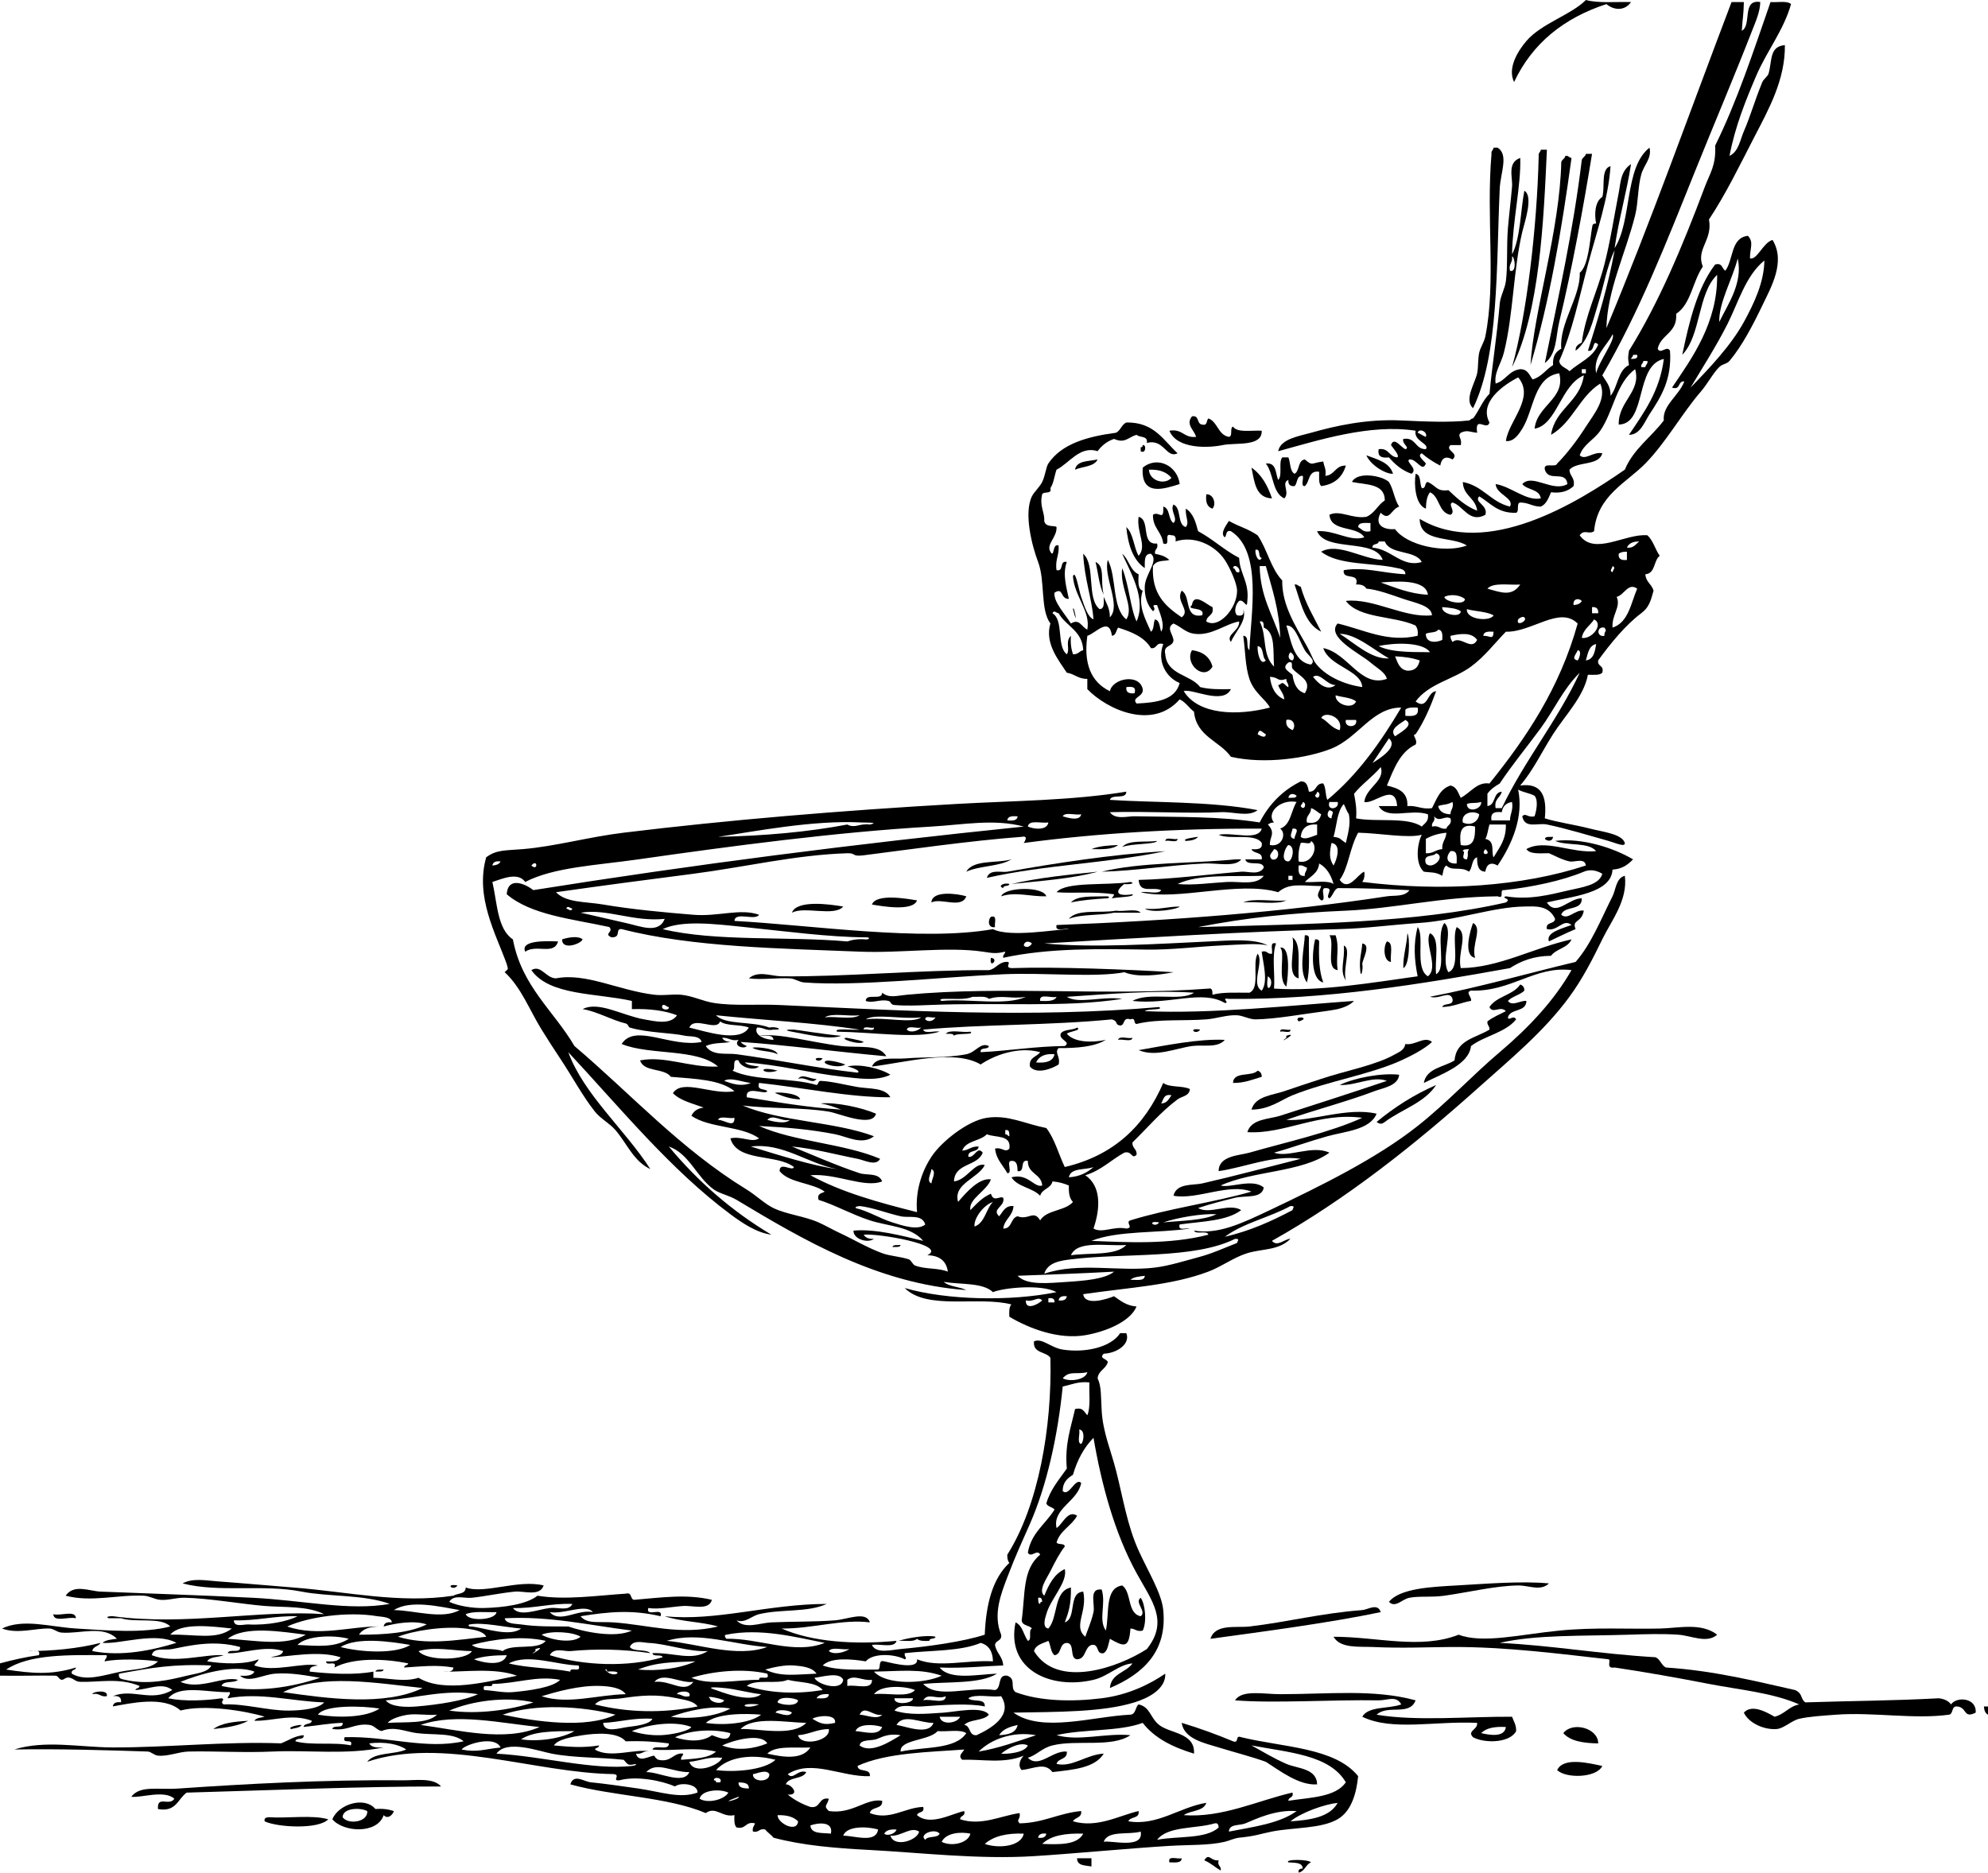 <?xml version="1.0" encoding="iso-8859-1"?>
<!-- Generator: Adobe Illustrator 13.0.2, SVG Export Plug-In . SVG Version: 6.00 Build 14948)  -->
<!DOCTYPE svg PUBLIC "-//W3C//DTD SVG 1.1//EN" "http://www.w3.org/Graphics/SVG/1.1/DTD/svg11.dtd">
<svg version="1.1" id="bird_on_a_cocktail_xA0_Image_1_"
	 xmlns="http://www.w3.org/2000/svg" xmlns:xlink="http://www.w3.org/1999/xlink" x="0px" y="0px" width="232.56px"
	 height="219.12px" viewBox="0 0 232.56 219.12" style="enable-background:new 0 0 232.56 219.12;" xml:space="preserve">
<g>
	<path style="fill-rule:evenodd;clip-rule:evenodd;" d="M190.8,0.24c-0.741,1.071-2.003,0.97-2.88,0.24
		c-5.005,1.635-8.673,4.607-10.8,9.12c-0.83-1.686,0.542-3.752,1.439-4.8c1.771-2.066,5.242-3.06,6.961-4.8
		C186.964,0.396,189.005,0.194,190.8,0.24z"/>
	<path style="fill-rule:evenodd;clip-rule:evenodd;" d="M175.2,17.28c1.317,0.841,0.324,2.953,0.24,4.8
		c-0.411,9.049-0.073,19.459-3.12,25.68c-1.089-0.975,0.236-2.905,0.479-4.08c0.155-0.748,0.073-1.633,0.24-2.4
		c0.142-0.649,0.587-1.251,0.72-1.92c1.276-6.407,0.079-13.848,0.721-21.36c-0.068-0.388,0.227-0.413,0.239-0.72
		C174.88,17.28,175.04,17.28,175.2,17.28z"/>
	<path style="fill-rule:evenodd;clip-rule:evenodd;" d="M180.24,17.52c0.24,0,0.479,0,0.72,0c-0.386,8.497-0.858,18.979-4.08,25.44
		c1.702-6.097,2.922-16.244,3.12-24.72C179.933,17.853,180.227,17.827,180.24,17.52z"/>
	<path style="fill-rule:evenodd;clip-rule:evenodd;" d="M186.24,18c-0.982,6.078-2.348,13.524-3.84,19.68
		c-0.411,1.692-0.255,3.713-1.681,4.8c1.582-7.779,3.316-15.404,4.32-23.76c0.085-0.315,0.423-0.377,0.48-0.72
		C185.76,18,186,18,186.24,18z"/>
	<path style="fill-rule:evenodd;clip-rule:evenodd;" d="M183.12,18.24c0.388-0.067,0.413,0.227,0.72,0.24
		c-1.167,8.513-2.572,16.788-4.8,24.24c0.369-6.276,3.438-15.786,3.6-23.76C182.725,18.645,183.062,18.583,183.12,18.24z"/>
	<path style="fill-rule:evenodd;clip-rule:evenodd;" d="M139.44,48.72c0.9-0.181,0.522,0.917,1.199,0.96
		c0.646,0.166,0.464-0.496,0.721-0.72c1.107,0.412,1.109,1.93,2.399,2.16c0.499-0.062,0.065-1.055,0.48-1.2
		c0.522,0.757,2.153,0.406,3.359,0.48c0.071,1.92-3.058,1.364-4.56,1.68c-1.59,0.334-5.346,0.527-6.24-1.68
		c1.546-0.266,1.677,0.884,3.12,0.72C139.749,50.365,138.654,49.681,139.44,48.72z"/>
	<path style="fill-rule:evenodd;clip-rule:evenodd;" d="M133.68,52.08c0.466-0.095,0.351,1.093-0.239,0.72c0-0.16,0-0.32,0-0.48
		C133.645,52.364,133.666,52.227,133.68,52.08z"/>
	<path style="fill-rule:evenodd;clip-rule:evenodd;" d="M159.84,53.28c1.281,0.479,2.708,0.812,3.12,2.16
		C162.059,55.476,160.342,54.426,159.84,53.28z"/>
	<path style="fill-rule:evenodd;clip-rule:evenodd;" d="M150,53.52c0.24,0,0.48,0,0.72,0c0.258,0.623,0.152,1.607,0.721,1.92
		c0.618-0.342,0.359-1.561,1.199-1.68c0.955,0.819,0.719,0.405,2.16,0.24c0.077,0.563,0.379,0.901,0.24,1.68
		c1.121-0.078,1.156-1.244,2.4-1.2c-0.404,1.356-1.328,2.192-2.881,2.4c-0.33-0.309-0.237-1.042-0.239-1.68
		c-1.316-0.196-1.068,1.172-1.681,1.68c-0.521,0.041-0.108-0.851-0.239-1.2c-0.771-0.051-0.585,0.856-0.96,1.2
		c-0.524,0.043-0.764-0.196-0.721-0.72c-0.898,0.334,0.227,1.45-0.479,2.16c-1.431-0.65-1.231-2.928-2.16-4.08
		c1.263-0.143,1.113,1.127,1.44,1.92C150.066,55.667,149.527,54.087,150,53.52z"/>
	<path style="fill-rule:evenodd;clip-rule:evenodd;" d="M128.4,53.76c-0.409,0.872-1.755,0.806-2.641,1.2
		C125.942,53.862,127.359,54,128.4,53.76z"/>
	<path style="fill-rule:evenodd;clip-rule:evenodd;" d="M138,56.64c-1.591,0.474-4.569,1.634-4.32-1.92
		C135.421,53.283,137.764,54.546,138,56.64z M137.04,55.92c-0.537-0.663-1.384-1.016-2.64-0.96
		C134.458,56.225,136.195,56.813,137.04,55.92z"/>
	<path style="fill-rule:evenodd;clip-rule:evenodd;" d="M146.4,54.72c1.186,0.814,1.896,2.103,2.399,3.6
		C146.867,58.253,146.748,56.372,146.4,54.72z"/>
	<path style="fill-rule:evenodd;clip-rule:evenodd;" d="M141.12,57.84c0.849-0.045,1.188,1.142,0.72,1.68
		C141.222,59.338,141.006,58.754,141.12,57.84z"/>
	<path style="fill-rule:evenodd;clip-rule:evenodd;" d="M128.16,65.76c1.166,0.538,0.518,2.209,0.96,3.84
		C128.582,68.538,128.472,67.048,128.16,65.76z"/>
	<path style="fill-rule:evenodd;clip-rule:evenodd;" d="M151.44,68.4c0.387-0.068,0.413,0.227,0.72,0.24
		c0.557,2.003,1.54,3.579,2.399,5.28C152.618,72.982,152.188,70.531,151.44,68.4z"/>
	<path style="fill-rule:evenodd;clip-rule:evenodd;" d="M139.44,76.08c1.269,0.171,2.093,0.786,2.399,1.92
		C140.833,79.74,138.53,77.658,139.44,76.08z"/>
	<path style="fill-rule:evenodd;clip-rule:evenodd;" d="M180.72,98.16c0.074-0.326,0.602-0.199,0.96-0.24
		C181.613,98.476,181.039,98.472,180.72,98.16z"/>
	<path style="fill-rule:evenodd;clip-rule:evenodd;" d="M136.32,98.4c0.029-0.53,1.018-0.102,1.439-0.24
		C137.73,98.69,136.742,98.262,136.32,98.4z"/>
	<path style="fill-rule:evenodd;clip-rule:evenodd;" d="M130.8,98.88c-0.663,0.537-1.902,0.498-3.12,0.48
		C128.515,98.995,129.646,98.926,130.8,98.88z"/>
	<path style="fill-rule:evenodd;clip-rule:evenodd;" d="M118.32,100.56c-1.39,0.851-3.752,0.728-5.28,1.44
		C113.842,100.562,116.562,101.041,118.32,100.56z"/>
	<path style="fill-rule:evenodd;clip-rule:evenodd;" d="M144.48,100.56c0.239,0,0.479,0,0.72,0c-0.715,0.933-2.751,0.409-4.32,0.48
		c-3.971,0.18-8.095,0.867-12,0.96C133.436,100.876,139.299,101.059,144.48,100.56z"/>
	<path style="fill-rule:evenodd;clip-rule:evenodd;" d="M128.4,102c-3.009,0.832-6.616,1.064-10.08,1.44
		C121.435,102.715,124.915,102.355,128.4,102z"/>
	<path style="fill-rule:evenodd;clip-rule:evenodd;" d="M132.24,103.2c0.762,0.202-0.426,0.317-0.72,0.24
		c-1.102,0.855-1.023,1.506,0.96,1.2c0.312,0.329-1.748,0.321-2.4,0.48c0.046-0.194,0.241-0.239,0.24-0.48
		c-2.563-0.364-4.863-0.074-6.721-0.24C124.711,103.114,129.526,103.648,132.24,103.2z"/>
	<path style="fill-rule:evenodd;clip-rule:evenodd;" d="M118.08,103.44c-0.055,0.346-0.717,0.083-0.72,0.48
		C116.589,103.649,117.591,103.235,118.08,103.44z"/>
	<path style="fill-rule:evenodd;clip-rule:evenodd;" d="M122.4,104.88c-1.862,0.048-3.603-0.572-5.28,0
		C117.509,103.784,122.032,103.679,122.4,104.88z"/>
	<path style="fill-rule:evenodd;clip-rule:evenodd;" d="M113.04,104.88c-0.567,1.506-2.958,0.137-4.08,0.72
		C109.015,104.159,112.008,104.564,113.04,104.88z"/>
	<path style="fill-rule:evenodd;clip-rule:evenodd;" d="M125.28,105.6c0.749-0.851,2.535-0.664,4.08-0.72
		c0.594-0.03,0.408,0.294,0,0.24C127.936,105.215,126.525,105.326,125.28,105.6z"/>
	<path style="fill-rule:evenodd;clip-rule:evenodd;" d="M107.28,105.36c-0.495,1.307-4.05,0.695-5.28,0.48
		C102.494,104.533,106.05,105.146,107.28,105.36z"/>
	<path style="fill-rule:evenodd;clip-rule:evenodd;" d="M145.44,105.6c1.203-0.557,3.438-0.083,5.04-0.24
		C149.276,105.917,147.042,105.442,145.44,105.6z"/>
	<path style="fill-rule:evenodd;clip-rule:evenodd;" d="M98.64,106.08c-1.033,1.208-4.557-0.077-6,0.72
		C93.193,105.27,97.079,105.802,98.64,106.08z"/>
	<path style="fill-rule:evenodd;clip-rule:evenodd;" d="M125.04,107.52c0.951-1.208,3.686-0.634,5.52-0.96
		c0.888,0.153,2.392-0.311,2.881,0.24c-1.04,0-2.08,0-3.12,0C128.664,107.145,126.455,106.935,125.04,107.52z"/>
	<path style="fill-rule:evenodd;clip-rule:evenodd;" d="M115.92,107.28c0.807-0.246,0.374,0.747,0.48,1.2
		C115.569,108.648,115.539,107.639,115.92,107.28z"/>
	<path style="fill-rule:evenodd;clip-rule:evenodd;" d="M168.96,108c1.156,0.892-0.506,4.251,0.48,5.76
		c1.488-0.591,0.315-3.844,0.96-5.28c1.48,0.742,0.058,2.949,0.479,4.8c4.461-0.027,8.617-2.417,12.96-3.36
		c-0.425,1.015-1.792,1.088-2.399,1.92c-2.059,0.021-3.539,0.622-4.801,1.44c-10.182,1.841-21.523,3.725-32.88,3.6
		c-1.051-0.175,0.193,0.477-0.479,0.48c-2.667-1.591-6.54,0.246-10.8-0.24c2.005-1.107,5.624,0.105,7.199-0.96
		c-4.479-0.319-10.224,0.176-14.88,0.479c1.371,0.887,4.148-0.104,6.48,0.24c-6.678,1.048-14.394,0.385-22.56,0.72
		c-1.388,0.058-2.824,0.11-4.08,0c-0.533-0.047-0.327-0.38-0.72-0.479c-0.955-0.242-1.807,0.314-2.64,0
		c-0.005-0.965,1.924,0.004,1.92-0.96c0.802,0.66,1.649,0.356,2.88,0.239c11.268-1.07,23.331,0.185,35.28-0.72
		c0.512-0.112,0.457,0.343,0.479,0.72c1.186-0.334,2.807-0.233,4.32-0.239c1.297-0.543,0.29-3.39,0.96-4.561
		c0.776,0.929-0.853,3.579,0.479,4.32c0.77-1.047,0.186-3.1,0-4.56c0.679-0.199,0.622,0.338,1.2,0.239
		c0.106-0.453-0.326-1.446,0.48-1.2c-0.525,1.315-0.105,3.575-0.24,5.28c5.475,0.354,11.601-0.719,16.8-1.439
		c-0.384-1.922-0.522-3.763,0-5.76c0.853,1.06-0.386,4.815,1.2,5.76c1.329-1.041-0.464-3.853,0.24-5.041
		c1.25,0.59,0.528,3.152,0.72,4.8C169.311,113.268,167.878,109.525,168.96,108z M148.32,114.24
		C147.885,116.964,149.39,114.883,148.32,114.24L148.32,114.24z M115.68,116.88c-0.349-0.371-1.229-0.211-1.92-0.24
		c-0.831,0.369-2.188,0.213-3.36,0.24c-0.255-0.011-0.609,0.113-0.24,0.24c3.142-0.299,7.49,0.61,9.84-0.48
		C118.36,116.937,117.226,116.375,115.68,116.88z M121.68,117.12c0.816,0.017,1.675,0.074,1.92-0.48
		C122.998,116.838,121.533,116.173,121.68,117.12z"/>
	<path style="fill-rule:evenodd;clip-rule:evenodd;" d="M172.32,108c1.168,0.627-0.231,2.576,0.239,4.08
		C171.11,111.793,172.014,108.8,172.32,108z"/>
	<path style="fill-rule:evenodd;clip-rule:evenodd;" d="M164.64,109.2c0.319,0.505,0.263,3.769-0.479,4.081
		C164.128,111.728,164.569,110.649,164.64,109.2z"/>
	<path style="fill-rule:evenodd;clip-rule:evenodd;" d="M152.64,109.44c0.279-0.039,0.428,0.053,0.48,0.24
		c-0.046,1.795,0.155,3.836-0.24,5.28C151.882,113.575,152.592,110.895,152.64,109.44z"/>
	<path style="fill-rule:evenodd;clip-rule:evenodd;" d="M155.521,109.44c0.239,0,0.479,0,0.72,0c0.484,1.49,0.009,2.515,0.24,4.08
		C155.009,113.312,156.203,110.437,155.521,109.44z"/>
	<path style="fill-rule:evenodd;clip-rule:evenodd;" d="M68.16,109.92c-0.252,0.569-2.446,1.296-2.4,0
		C66.355,109.711,67.621,109.451,68.16,109.92z"/>
	<path style="fill-rule:evenodd;clip-rule:evenodd;" d="M151.2,109.68c1.062,0.778,0.601,3.079,0.72,4.8
		C150.442,114.117,151.537,111.183,151.2,109.68z"/>
	<path style="fill-rule:evenodd;clip-rule:evenodd;" d="M153.84,109.92c0.279-0.039,0.427,0.053,0.48,0.24
		c-0.067,1.827-0.009,3.528,0.479,4.8C153.283,114.599,153.493,111.358,153.84,109.92z"/>
	<path style="fill-rule:evenodd;clip-rule:evenodd;" d="M65.28,110.16c-0.456,1.647-2.544,0.288-3.84,1.2
		C60.855,110.049,63.685,110.089,65.28,110.16z"/>
	<path style="fill-rule:evenodd;clip-rule:evenodd;" d="M162.24,110.16c0.836,0.123,0.352,1.567,0.479,2.399
		C161.856,112.497,161.791,110.784,162.24,110.16z"/>
	<path style="fill-rule:evenodd;clip-rule:evenodd;" d="M159.36,110.399c1.067,0.139,0.038,1.821,0,2.4
		c0.139,0.488-0.164,1.892-0.24,0.72C158.977,112.257,159.298,111.458,159.36,110.399z"/>
	<path style="fill-rule:evenodd;clip-rule:evenodd;" d="M149.76,110.88c1.21-0.189,0.968,3.11,0.721,4.56
		C149.387,114.616,150.406,111.497,149.76,110.88z"/>
	<path style="fill-rule:evenodd;clip-rule:evenodd;" d="M157.2,110.64c0.919,0.378-0.145,2.664,0.24,4.08
		C156.649,113.554,157.359,112.377,157.2,110.64z"/>
	<path style="fill-rule:evenodd;clip-rule:evenodd;" d="M115.92,112.08C116.96,112.18,115.667,113.473,115.92,112.08L115.92,112.08z
		"/>
	<path style="fill-rule:evenodd;clip-rule:evenodd;" d="M117.6,112.56c0.989-0.113-0.23,0.646,0.721,0.721
		c5.212-0.178,13.581,0.157,18.96,0.479c-1.826,0.353-4.18,0.649-5.76,0c-3.306,0.654-9.298,0.026-14.16,0.24
		c-7.11,0.312-17.06,1.44-23.28,0.96c-0.635-0.049-1.059-0.445-1.68-0.48c-1.503-0.083-3.318,0.197-4.8,0
		c1.105-0.954,2.603-0.252,3.84-0.239c7.467,0.077,16.048-0.759,24.24-0.721C116.49,113.37,116.748,112.668,117.6,112.56z"/>
	<path style="fill-rule:evenodd;clip-rule:evenodd;" d="M177.84,115.2c0.296,0.104,0.493,0.307,0.48,0.72
		c-0.526,0.514-1.421,0.66-1.92,1.2c0.475,0.688,1.497-0.083,2.159,0c-0.005,1.354-1.871,0.848-2.159,1.92
		c0.066,0.504,0.641-0.348,0.96,0.24c-1.244,1.556-3.688,1.911-5.28,3.119c-0.248,2.182-3.389,3.254-5.521,4.32
		c0.33-1.75,2.32-1.84,3.601-2.64c0.174-2.387,2.491-2.629,4.08-3.601c0.03-0.43-0.294-0.506-0.24-0.96
		c0.632-0.487,1.415-0.824,2.16-1.199c-0.636-0.695-1.54,0.37-1.92-0.48C175.055,116.574,177.007,116.447,177.84,115.2z"/>
	<path style="fill-rule:evenodd;clip-rule:evenodd;" d="M151.92,119.52C151.202,118.763,153.538,119.055,151.92,119.52
		L151.92,119.52z"/>
	<path style="fill-rule:evenodd;clip-rule:evenodd;" d="M98.4,121.2c-1.274,0.528-3.968-0.167-5.76-0.48
		c-0.95-0.166-0.667-0.273,0.24-0.24C93.224,120.492,96.669,121.072,98.4,121.2z"/>
	<path style="fill-rule:evenodd;clip-rule:evenodd;" d="M140.4,120.479C139.873,121.213,138.863,120.203,140.4,120.479
		L140.4,120.479z"/>
	<path style="fill-rule:evenodd;clip-rule:evenodd;" d="M149.76,120.72c-0.04-0.521,0.852-0.108,1.2-0.24
		C151.001,121,150.108,120.589,149.76,120.72z"/>
	<path style="fill-rule:evenodd;clip-rule:evenodd;" d="M110.64,120.96c0.489-0.551,1.993-0.087,2.88-0.24
		c0.559,0.421-1.629,0.115-1.92,0.48C111.526,120.874,110.999,121.001,110.64,120.96z"/>
	<path style="fill-rule:evenodd;clip-rule:evenodd;" d="M101.04,121.92c-0.534,0.437-3.174-0.495-1.92-0.48
		C98.843,121.437,100.499,121.646,101.04,121.92z"/>
	<path style="fill-rule:evenodd;clip-rule:evenodd;" d="M130.8,121.68c0.104-0.536,1.183-0.097,1.681-0.24
		C132.377,121.977,131.297,121.537,130.8,121.68z"/>
	<path style="fill-rule:evenodd;clip-rule:evenodd;" d="M143.28,121.68c-0.868,0.99-2.471,0.534-3.84,0.72
		c-1.917,0.262-4.211,1.332-6.24,0.48C136.263,122.342,140.312,121.514,143.28,121.68z"/>
	<path style="fill-rule:evenodd;clip-rule:evenodd;" d="M167.521,121.92c-0.833,0.792-2.327,1.58-3.601,2.16
		c-3.679,1.675-8.617,2.429-12.72,4.08c-1.312,0.528-2.67,1.671-4.8,1.68c0.436-1.586,2.483-1.686,3.84-2.16
		c1.383-0.484,2.885-0.958,4.319-1.439c2.862-0.961,6.363-1.578,8.641-2.88c0.474-0.271,1.082-0.474,1.2-1.2
		C165.571,122.362,166.612,121.185,167.521,121.92z"/>
	<path style="fill-rule:evenodd;clip-rule:evenodd;" d="M96.24,123.84C95.713,124.573,94.703,123.562,96.24,123.84L96.24,123.84z"/>
	<path style="fill-rule:evenodd;clip-rule:evenodd;" d="M98.88,124.56c-0.729,0.468-2.362,0.03-2.4-0.239
		C96.414,123.842,98.188,124.289,98.88,124.56z"/>
	<path style="fill-rule:evenodd;clip-rule:evenodd;" d="M90.96,125.28C89.112,125.868,88.423,124.61,90.96,125.28L90.96,125.28z"/>
	<path style="fill-rule:evenodd;clip-rule:evenodd;" d="M147.12,125.28c0.295,0.104,0.493,0.307,0.479,0.72
		c-1.046,0.313-1.995,0.725-3.359,0.72C144.285,125.325,146.428,126.027,147.12,125.28z"/>
	<path style="fill-rule:evenodd;clip-rule:evenodd;" d="M93.36,126.24c0.475-0.689,1.498,0.083,2.16,0
		C95.019,126.955,94.258,125.921,93.36,126.24z"/>
	<path style="fill-rule:evenodd;clip-rule:evenodd;" d="M168,126.96c-1.352,2.088-4.035,2.845-6,4.32
		c-0.355,0.277-0.604,0.277-0.96,0C163.097,129.577,165.386,128.105,168,126.96z"/>
	<path style="fill-rule:evenodd;clip-rule:evenodd;" d="M104.4,145.92c0.074-0.326,0.601-0.199,0.96-0.24
		C105.286,146.006,104.759,145.879,104.4,145.92z"/>
	<path style="fill-rule:evenodd;clip-rule:evenodd;" d="M181.2,185.28c-0.976,0.95-2.361,0.225-3.601,0.239
		c-2.663,0.033-5.747,0.791-8.64,1.2c-1.494,0.212-2.928,0.015-4.08,0.24c-0.908,0.178-1.635,1.237-2.399,0.479
		c1.301-1.611,5.044-1.752,7.92-1.92C173.905,185.315,178.082,184.978,181.2,185.28z"/>
	<path style="fill-rule:evenodd;clip-rule:evenodd;" d="M53.52,185.52C52.993,186.253,51.983,185.243,53.52,185.52L53.52,185.52z"/>
	<path style="fill-rule:evenodd;clip-rule:evenodd;" d="M161.521,188.64c-6.226,1.296-14.011,2.31-19.921,3.12
		c0.569-1.802,3.027-1.26,4.561-1.439c4.495-0.527,8.371-1.559,13.2-1.92C160.015,188.351,161.167,187.527,161.521,188.64z"/>
	<path style="fill-rule:evenodd;clip-rule:evenodd;" d="M6.24,188.88c0.798,0.241,2.61-0.53,2.64,0.48
		C8.082,189.118,6.27,189.891,6.24,188.88z"/>
	<path style="fill-rule:evenodd;clip-rule:evenodd;" d="M200.88,191.28c-1.219,1.07-3.022,0.104-4.56,0
		c-1.893-0.128-3.871-0.062-5.761,0c-5.386,0.174-10.939-0.021-15.119,0.96c6.028,0.283,11.721,1.3,18.239,1.68
		c0.55,0.25,0.667,0.933,1.2,1.2c5.557,0.364,10.286,1.554,15.12,2.64c0.94,0.423,0.592,1.044,1.2,1.44
		c5.663-0.187,10.047-0.183,15.6-0.48c0.651,0.069,1.132,0.309,1.44,0.72c0.604-0.936,3.013-0.825,2.88,0.961
		c-1.458,0.741-0.991-0.622-2.16-0.721c-0.73-0.091-0.407,0.873-0.96,0.96c-4.05,0.564-8.896-0.32-13.2,0
		c-1.459,0.109-3.113,0.204-4.319,0.48c-0.89,0.203-1.796,1.131-2.641,1.2c-1.425,0.116-3.255-0.666-3.84-1.92
		c0.961-1.056,2.724-0.01,3.6,0.479c1.161-0.278,1.666-1.215,2.881-1.44c-3.151-1.379-6.97-1.705-10.561-2.399
		c-3.691-0.714-7.388-1.379-11.04-1.92c-1.11,0.181-0.333-0.917-0.72-0.96c-5.372-0.597-11.995-1.484-18.48-1.44
		c-2.729,0.019-5.581,0.161-9.12,0c-1.585-0.072-3.771,0.189-4.56-1.2c5.154,0.007,10.15,1.515,14.64-0.239
		c2.82,1.069,7.171-0.023,11.761-0.48c4.126-0.41,8.196-0.158,11.76-0.24C196.414,190.509,199.004,189.84,200.88,191.28z"/>
	<path style="fill-rule:evenodd;clip-rule:evenodd;" d="M109.44,191.52c-0.054,0.346-0.716,0.084-0.72,0.48
		c-0.592,0.031-1.157,0.036-1.44-0.24c-0.398,0.402-1.409,0.191-2.16,0.24C106.256,191.641,108.474,191.271,109.44,191.52z"/>
	<path style="fill-rule:evenodd;clip-rule:evenodd;" d="M43.92,195.6c0.074-0.325,0.601-0.199,0.96-0.239
		C44.806,195.686,44.279,195.559,43.92,195.6z"/>
	<path style="fill-rule:evenodd;clip-rule:evenodd;" d="M10.8,198.24c0.058-0.348,1.976-0.559,1.68,0.239
		C11.723,198.598,11.632,198.048,10.8,198.24z"/>
	<path style="fill-rule:evenodd;clip-rule:evenodd;" d="M165.6,198.96c-0.71,1.879-3.242,0.451-4.56,1.68
		c4.579,0.787,10.885,0.202,15.84,0.24c0.187,0.533,0.504,0.936,0.48,1.68c-0.694,1.367-3.588,1.481-5.04,0.721
		c-0.741-0.77,0.563-0.847,0.479-1.681c-4.932-0.246-9.933,0.988-13.439-0.72c0.728-1.271,3.101-0.899,4.56-1.44
		c-0.567-1.091-1.646-0.463-2.64-0.479c-5.429-0.092-12.213,0.368-16.8,0c0.792-1.282,3.317-0.72,5.279-0.72
		C155.526,198.24,160.687,197.627,165.6,198.96z M173.28,202.8c1.004,0.229,2.728,0.529,2.88-0.72
		C174.895,202.014,173.857,202.178,173.28,202.8z"/>
	<path style="fill-rule:evenodd;clip-rule:evenodd;" d="M232.56,199.68c0,0.32,0,0.641,0,0.96c-0.321-0.157-0.446-0.513-0.479-0.96
		C232.24,199.68,232.4,199.68,232.56,199.68z"/>
	<path style="fill-rule:evenodd;clip-rule:evenodd;" d="M29.04,201.36c-1.104,0.575-2.561,0.799-4.08,0.96
		C25.919,201.6,27.445,201.445,29.04,201.36z"/>
	<path style="fill-rule:evenodd;clip-rule:evenodd;" d="M186.96,204c-1.732-0.028-3.261-0.259-4.08-1.2
		C183.927,201.408,186.969,202.191,186.96,204z"/>
	<path style="fill-rule:evenodd;clip-rule:evenodd;" d="M187.44,206.64c-0.673,1.413-4.269,1.486-5.28,0.48
		C182.903,205.557,185.888,206.312,187.44,206.64z"/>
	<path style="fill-rule:evenodd;clip-rule:evenodd;" d="M51.6,209.04c-9.454-0.009-19.862,0.444-29.76,0.72
		c-1.042,0.718-1.212,2.309-3.36,1.92c-0.12-1.653,1.3-0.286,1.92-1.2c-1.153-1.081-3.957-0.075-5.04-0.239
		c1.038-1.361,3.102-0.792,5.52-0.96c7.663-0.534,17.248-1.054,26.16-0.96C48.61,208.336,50.677,207.974,51.6,209.04z"/>
	<path style="fill-rule:evenodd;clip-rule:evenodd;" d="M46.08,211.92c-0.175,0.488-0.722,0.98-1.2,0.48
		c-0.733,2.216-4.701,2.025-6,0.479c0.691-1.747,3.749-2.74,5.04-1.2C44.794,211.605,45.482,211.718,46.08,211.92z M40.08,212.64
		c0.641,0.902,2.988,0.583,2.88-0.72C42.162,211.485,40.096,211.527,40.08,212.64z"/>
	<path style="fill-rule:evenodd;clip-rule:evenodd;" d="M38.4,212.88c-1.142,1.208-5.938,0.949-7.44,0.24
		c-0.088-0.408,0.188-0.453,0.48-0.48C33.696,212.784,36.539,212.341,38.4,212.88z"/>
	<path style="fill-rule:evenodd;clip-rule:evenodd;" d="M142.56,217.68c-0.198,0.679,0.339,0.622,0.24,1.2
		c-0.657-0.383-1.184-0.896-1.92-1.2C141.455,216.755,141.588,217.789,142.56,217.68z"/>
	<path style="fill-rule:evenodd;clip-rule:evenodd;" d="M126,217.439c0.56,0,1.12,0,1.68,0c0,0.32,0,0.641,0,0.961
		C126.941,218.259,125.981,218.339,126,217.439z"/>
	<path style="fill-rule:evenodd;clip-rule:evenodd;" d="M138.24,217.439c-0.027,0.613-0.804,0.477-1.44,0.48
		C136.572,217.053,137.745,217.585,138.24,217.439z"/>
	<path style="fill-rule:evenodd;clip-rule:evenodd;" d="M119.76,96.72c-3.446-0.936-7.093-0.215-10.8,0
		c-11.146,0.646-23.269,2.261-34.32,3.84c-4.919,0.703-9.844,0.906-13.2,2.64c-0.852-1.184-2.589-0.403-3.84,0
		c0.574,2.466,0.569,5.511,2.4,6.72c1.038,5.522,4.779,8.341,7.2,12.479c6.635,5.631,12.388,12.037,20.16,16.801
		c1.087,0.666,2.092,1.666,3.12,2.16c1.578,0.758,3.603,0.935,5.28,1.68c0.827,0.367,1.636,0.848,2.4,1.2
		c1.624,0.749,3.311,1.767,5.04,2.399c0.957,0.351,2.047,0.374,3.12,0.721c0.257,0.083,0.444,0.609,0.72,0.72
		c1.163,0.464,2.67,0.25,3.84,0.72c-0.171-1.269-0.99-1.89-2.4-1.92c2.5-1.22-6.043-2.61-7.44-2.4c0.204,0.356,0.604,0.517,1.2,0.48
		c-0.731,0.559-2.423,0.032-2.4-0.96c2.52-0.241,5.708,0.607,8.16,1.2c-1.433-1.701-4.054-1.692-6.24-2.4
		c-2.104-0.682-4.084-1.81-6-2.4c-0.209-0.769,0.37-0.75,0.72-0.959c-1.488-1.073-4.132-0.989-5.28-2.4
		c-0.017-1.18,1.509,0.094,1.68-0.48c-2.026-1.573-6.646-0.553-7.44-3.359c1.355-0.296,2.497,0.565,3.36,0
		c-2.038-1.482-5.853-1.188-7.92-2.641c0.256-0.544,0.728-0.872,1.44-0.96c-1.284-0.476-2.724-0.796-3.6-1.68
		c1.08-1.757,4.682,0.272,7.2-0.24c-1.667-1.372-4.644-1.436-7.44-1.68c-0.775-1.064-3.167-0.513-3.6-1.92
		c2.919-0.578,5.832,0.873,9.12,0.72c-2.482-2.158-7.992-1.288-11.28-2.64c1.592-2.471,5.792,0.478,9.36-0.24
		c-0.228-0.784-1.369-0.599-1.92-0.72c-1.652-0.365-4.371-0.338-6.48-0.96c-0.17-0.051-0.195-0.413-0.48-0.48
		c-1.604-0.377-3.377-1.422-5.04-1.68c1.85-0.978,4.674,0.76,7.2,1.2c1.207,0.21,3.063,0.685,3.84-0.48
		c-1.444-0.557-3.219-0.781-5.28-0.72c0-0.32,0-0.641,0-0.96c-4.18-0.939-9.646-0.595-11.76-3.601c1.12-0.689,1.693,0.946,2.88,0.96
		c3.513-0.684,7.33,1.424,11.52,1.92c1.052,0.125,2.103-0.094,3.12,0c1.317,0.123,2.537,0.759,3.84,0.961
		c2.402,0.371,4.974,0.116,7.68,0.239c14.617,0.664,29.284,1.539,44.399,0.24c0.594,0.379-1.414,0.166-1.68,0.48
		c7.787,0.339,17.136-0.672,24.48-1.2c-0.48,0.506-1.287,0.812-1.92,0.96c-0.342,0.079-1.067,0.192-1.44,0.24
		c-2.559,0.322-5.758,0.925-8.16,0.96c-0.699,0.01-1.449-0.44-2.16-0.48c-1.192-0.067-2.398,0.39-3.6,0.48
		c-2.68,0.201-5.461-0.059-7.92,0.479c-0.776,0.297-0.184-0.776-0.96-0.479c-0.947-0.308-0.581,0.699-1.2,0.72
		c-0.704-0.121-0.138-0.454-0.96-0.72c-7.314,0.722-15.247,0.568-22.08,1.199c0.179,0.542,1.346,0.095,1.92,0.24
		c-2.706,0.844-7.692,0.067-12,0c-0.457-0.473,1.925-0.143,2.64-0.24c-5.341-0.818-11.218-1.102-16.8-1.68
		c1.144,1.173,4.162,0.652,6.24,1.44c0.765-0.185,1.822,0.292,0.48,0.239c-0.904,0.185-1.147-0.292-1.92-0.239
		c-0.362,0.705,0.524,1.369,1.92,1.439c-0.034-0.687-1.001-0.438-1.68-0.479c2.368-0.354,6.103,0.785,9.6,1.199
		c1.996,0.237,4.489-0.267,5.28,1.2c-5.698-0.508-11.92-1.344-17.04-1.68c0.176,0.224,0.436,0.363,0.72,0.479
		c-0.286,0.406-1.626,0.028-0.96-0.72c-0.904,0.185-1.147-0.293-1.92-0.24c0.158,0.322,0.513,0.447,0.96,0.48
		c-0.809,0.192-1.84,0.026-2.88,0.479c0.776,1.198,2.425,0.804,3.6,0.961c4.549,0.608,9.546,1.652,14.16,2.159
		c0.489-0.199-0.76-0.657-1.2-0.72c1.413-0.368,3.927,0.229,5.04,0.96c-1.575,0.787-3.803,0.422-5.52,0.24
		c-3.728-0.394-7.523-1.433-11.52-1.68c0.363,0.356,1.053,0.386,1.68,0.479c-0.677,0.583-2.255,0.025-2.4-0.72
		c-0.87-0.229-0.244,1.036-0.72,1.2c2.604,1.235,6.887,0.793,9.84,1.68c0.261-0.06,0.163-0.478,0.48-0.48
		c1.378,0.067,2.831,0.464,4.32,0.721c1.309,0.226,3.231,0.046,3.84,1.199c-4.759,0.032-10.36-1.153-15.36-1.68
		c-0.306,0.946,0.657,0.623,0.96,0.96c-0.206,0.522-2.572-0.761-2.4,0.72c3.583,0.577,7.124,1.197,11.04,1.44
		c-0.751-0.289-1.509-0.571-2.4-0.72c1.77-0.167,4.802,0.476,6.48,1.2c-0.432,1.677-4.326-0.044-5.52-0.24
		c-3.165-0.521-6.885-0.316-10.08-0.72c4.419,1.9,10.761,1.879,15.36,3.6c-1.384,1.092-3.159,0.031-4.56-0.24
		c-2.927-0.567-5.525-0.79-8.88-0.96c4.149,1.852,9.955,2.046,14.16,3.84c-0.485,0.904-1.835,0.154-2.64,0
		c-2.114-0.404-5.218-1.229-7.68-1.439c2.028,0.814,5.251,2.248,7.92,3.12c0.856,0.279,2.231-0.081,2.64,0.96
		c-2.079,0.823-5.336-0.966-8.4-0.721c3.613,1.987,8.002,3.198,12.48,4.32c-0.206-2.262,0.431-4.575,1.68-6.479
		c1.183-1.803,4.269-4.223,6.48-4.561c2.471-0.378,4.407,0.69,6.96,1.2c0.983,1.256,1.433,3.047,2.159,4.56
		c5.769-1.352,9.377-4.863,11.521-9.84c0.714,0.566,2.275,0.285,3.12,0.721c-0.08,0.839-0.945,0.83-1.44,1.199
		c-1.959,1.46-3.543,3.353-5.279,5.04c-0.063,0.703,0.542,0.737,0.479,1.44c-0.586,0.608-0.512-0.506-1.439-0.24
		c-1.553,0.849-2.71,2.091-4.561,2.64c1.856,1.25,1.794,3.819,0.96,6.24c1.023,0.593,2.333-0.307,3.84,0
		c0.948-0.076-0.178-0.743,0.48-0.96c4.455-1.385,9.613-2.066,14.16-3.359c-2.613-1.037-6.376,0.992-9.12,0.479
		c0.332-1.499,2.311-1.2,3.359-1.44c3.772-0.862,7.889-1.966,11.521-2.88c-3.203-0.481-6.516,1.003-9.601,1.44
		c0.01-1.818,2.414-1.819,3.601-2.16c4.254-1.223,9.412-2.35,13.2-4.08c-5.1-0.682-9.093,1.946-13.44,1.68
		c0.469-1.583,2.557-1.506,3.84-1.92c3.81-1.227,8.48-2.725,12.48-4.08c-1.665-0.62-3.585,0.573-5.521,0.48
		c1.774-0.845,4.889-1.432,6.96-1.2c-0.115,1.314-1.933,1.558-2.88,1.92c-3.043,1.165-6.979,2.202-10.319,3.36
		c2.879,0.237,7.109-1.528,10.56-0.72c-0.776,1.904-3.699,2.064-5.76,2.64c-2.132,0.595-4.315,1.391-6.24,1.92
		c1.699,0.627,4.455-0.943,6.48,0c-3.199,2.321-8.94,2.101-12.721,3.84c1.083,0.345,3.734-0.88,5.04,0.24
		c-0.22,1.335-2.126,0.903-3.359,1.2c-0.95,0.229-3.027,0.752-4.32,1.2c1.338,0.805,3.619-0.633,5.04,0.239
		c-1.669,1.291-4.602,1.318-7.2,1.681c-0.246,0.806,0.746,0.373,1.2,0.479c-3.764,0.557-8.425,0.215-11.521,1.44
		c4.046,0.166,9.12,0.465,13.681-0.721c-0.15-0.569-1.478,0.038-1.681-0.479c2.822,0.479,5.575-0.832,8.88-2.4
		c5.995-2.845,12.479-6.044,17.28-9.84c3.449-2.727,6.412-5.943,9.601-8.64c3.37-2.851,6.355-6.017,8.399-9.601
		c-4.281-0.52-7.043,2.557-11.76,2.4c-0.703,0.203,0.144,0.772,0,1.2c-1.161,0.199-2.037,0.683-3.36,0.72
		c0.174-0.546,1.369-0.071,1.2-0.96c-0.361-1.038-1.504,0.11-2.64-0.24c5.904-1.135,11.357-2.722,17.04-4.08
		c1.82-2.058,2.997-5.064,4.319-7.68c0.396-0.781,0.397-2.126,1.44-2.4c0.365,2.868-1.575,5.244-2.64,7.44
		c-1.174,2.421-2.333,4.659-3.841,6.72c-2.988,4.087-6.948,7.324-10.56,10.561c-7.416,6.645-15.51,13.11-24.24,18
		c0.62,0.758,1.504-0.24,2.16-0.24c-1.344,1.381-3.309,1.147-5.04,1.68c-1.593,0.49-2.984,1.567-4.56,2.16
		c-4.306,1.62-9.057,1.828-14.641,2.64c0.2,1.447,2.896,0.534,3.601,0.24c0.763,0.518,1.444,1.115,2.64,1.2
		c-0.73,1.784-3.639,2.96-6,3.36c-3.078,0.521-6.486-0.735-8.88-2.16c-0.031-0.592-0.036-1.156,0.24-1.44
		c-3.864-1.003-9.858,0.717-12.48-1.92c4.898,1.422,12.361,1.584,17.76,0.48c-1.792-0.96-6.173-0.516-7.439,0
		c-1.183-1.138-3.77-0.87-5.76-1.2c0.628,0.572,1.844,0.556,2.64,0.96c-10.39-0.746-19.081-5.881-26.88-10.561
		c-0.858-0.515-1.976-0.728-2.64-1.199c-2.05-1.457-2.874-4.211-5.28-5.04c3.377,4.062,7.341,7.539,12,10.319
		c-1.756-0.236-3.426-1.379-4.8-2.399c-7.004-5.201-12.941-12.508-18.96-18.96c1.828,4.972,6.627,9.052,9.6,13.68
		c-1.947-0.899-2.729-2.985-4.08-4.56c-0.688-0.802-1.736-1.327-2.4-2.16c-1.431-1.798-2.639-4.075-4.08-6.24
		c-0.761-1.144-1.47-2.245-2.16-3.36c-1.416-2.286-2.363-4.903-4.32-6.72c0.444-0.462,0.439-0.189,0.24-0.96
		c-1.286-3.553-3.714-7.849-2.4-12.48c1.193-0.901,2.253-0.786,4.32-0.96c3.736-0.315,7.623-1.414,11.76-1.92
		c12.194-1.491,25.605-2.605,38.88-3.36c6.62-0.376,13.514-0.387,19.92-1.44c0.009,0.969-1.709,0.21-1.92,0.96
		c4.919,0.337,11.812,0.148,17.28,1.2c-1.071,0.848-2.843,0.161-4.32,0.24c-3.341,0.179-8.58-0.121-12.96,0
		c0.63,0.921,2.065,0.463,2.88,0.48c5.015,0.103,9.902-0.017,14.641,0.72c1.085-2.115,2.665-3.734,4.8-4.8
		c0.755-0.035,0.824,0.616,0.96,1.2c0.946,0.066,0.733-1.026,1.68-0.96c0.328,0.473,0.229,1.371,0.48,1.92
		c3.545-2.935,6.231-6.729,8.64-10.8c-3.386-0.01-5.021,3.54-8.16,4.8c-2.809,1.127-7.815,1.866-11.76,0.96
		c-1.329-1.871-4.041-2.359-4.32-5.28c-0.596-0.443-0.966-1.114-1.68-1.44c-3.153,3.631-8.485,1.208-10.8-1.2c0-0.4,0-0.8,0-1.2
		c-1.069,0.029-1.488-0.592-2.4-0.72c-0.957-1.467-2.61-3.437-1.92-5.76c-1.207-1.622-0.585-4.959-1.439-7.2
		c-0.715-1.874-1.691-5.708-0.721-7.68c0.272-0.553,0.889-1.048,1.2-1.68c0.36-0.732,0.455-1.765,0.72-2.16
		c1.547-2.302,4.524-3.147,7.92-3.6c0.533-0.267,0.65-0.95,1.2-1.2c3.258-0.058,4.326,2.074,6,3.6c-1.32,0.674-1.594-1.761-3.6-1.2
		c0.168-0.888-0.842-0.599-1.2-0.96c-1.009,0.299-1.344,1.049-2.64,0.48c-0.828,0.292-1.447,0.793-1.92,1.44
		c-2.08-0.68-3.333,1.438-4.801,2.16c-0.253,0.706-0.33,1.59-0.72,2.16c0.215,0.774-0.782,0.337-0.96,0.72
		c-0.343,1.392,0.311,2.093,0.24,3.12c0.149,0.825,1.291,0.486,1.439,0.72c0.072,1.201-1.242,1.994-0.72,2.88
		c0.493,0.855,0.203-1.049,0.96-0.72c0.097,1.137-0.429,1.652-0.24,2.88c0.918,0.197,0.283-1.157,1.2-0.96
		c-0.525,1.469-0.029,2.965,0.24,4.32c-1.039,0.031-0.591-1.424-1.68-0.72c-0.135,1.074,1.27,2.526,1.92,3.6
		c1.012-0.611,1.214,0.378,1.92,0.72c0.414-2.125-1.515-3.902-1.68-6.24c0.289-0.878,0.692,1.641,0.96,2.4
		c0.395,1.123,0.729,2.312,1.439,2.64c-0.132-2.251-1.07-4.745-1.2-7.68c1.484,1.316,0.361,5.239,1.92,6.48
		c0.613-0.027,0.477-0.804,0.48-1.44c0.293,0.748,0.737,1.343,0.72,2.4c1.366-1.379-0.797-4.778-0.24-6.72
		c1.056,1.985,0.463,5.618,2.16,6.96c0.978-1.417-0.804-3.694-0.479-6c0.821,2.041,0.958,4.711,1.68,6.24
		c1.193-2.64-0.758-5.843-1.68-7.92c0.794,0.646,0.913,1.967,1.92,2.4c-0.025,0.825-0.124,1.724,0.479,1.92
		c-0.602,1.828,0.381,3.431,0.96,4.8c0.397-0.243,0.261-1.02,0.48-1.44c0.581,0.139,0.533,0.906,0.72,1.44
		c0.525-0.776-0.224-2.328-0.479-3.12c-0.949-0.041,0.076,0.369-0.48,0.72c-0.703-0.734-0.995-1.797-0.96-2.88
		c0.048-1.468,1.693-3.024,0.72-3.84c-0.817-0.018-0.71,0.89-0.72,1.68c-1.37-0.95-1.951-2.688-2.16-4.8
		c0.845,0.755,0.854,2.346,1.44,3.36c1.035-1.137-0.269-2.751,0-4.56c1.426,0.333,0.204,3.315,2.16,3.12
		c0.198,0.678-0.339,0.622-0.24,1.2c0.577,0.146,1.033,0.171,1.68,0.72c-0.521,0.193-1.465-0.054-1.92,0.72
		c-0.184,3.304,1.506,4.734,3.36,6c1.097-0.824-0.753-1.842,0-3.12c1.129,0.631,0.227,3.293,2.399,2.88
		c0.417-1.073-2.014-0.525-1.199-1.2c0.224-1.554,1.777,0.004,2.399,0.24c0.229,1.029-0.673,0.927-0.72,1.68
		c1.472,0.926,3.619-1.581,3.6-3.6c-0.008-0.883-0.867-2.742-1.439-3.6c-1.183-1.77-3.611-2.881-5.76-2.16
		c0.081-0.481-0.05-0.751-0.48-0.72c-1.013-0.373,0.053,1.333-0.96,0.96c-0.148-1.372-1.24-1.8-1.2-3.36
		c0.705-0.493,1.295,0.875,1.2-0.96c0.835,0.205,0.557,1.523,1.2,1.92c0.585-0.502-0.443-1.447,0-2.16
		c0.965,0.395,0.393,2.327,1.439,2.64c0.453-0.584-0.042-1.007,0-2.16c0.851,0.51,1.159,1.561,1.44,2.64
		c1.722,0.918,3.056,2.224,4.8,3.12c0.085,1.915,1.205,2.795,0.96,5.04c-0.029,1.124-0.35-0.261-0.96,0
		c-0.367,0.335-0.682,1.242-0.24,1.68c0.624,0.144,0.864-0.097,0.721-0.72c0.515,1.321-0.98,2.695-1.44,3.84
		c-0.662-0.834,1.07-1.321,0.96-2.4c-1.685,0.314-3.231,1.726-5.28,1.44c-0.984-0.138-1.482-0.8-2.399-1.2
		c-0.877,0.501-0.118,1.146,0,1.92c-0.006,0.874-1.25,0.51-0.96,1.68c0.197,2.442,2.935,2.345,4.08,3.84
		c1.014,0.266,2.283,0.276,3.6,0.24c-0.906,1.901-4.608-0.127-5.52,0.24c1.735,2.8,6.298,2.897,10.079,1.92
		c-0.465-0.954-1.846-1.705-2.399-3.36c-0.496-1.482-0.473-3.337-0.72-5.04c0.795,0.004,0.243,1.356,0.72,1.68
		c0.177-4.254,1.543-11.564-2.16-13.92c-0.646-0.166-0.464,0.496-0.72,0.72c-0.619-0.48,0.246-1.498,0.479-1.92
		c1.427,0.781,2.097,0.84,3.36,1.68c1.116,1.603,1.548,3.892,2.88,5.28c-0.042,2.884,1.552,5.328,2.88,7.68
		c0.415,0.734,0.738,1.607,0.96,1.92c1.085,1.526,3.329,2.577,5.521,2.88c-0.114-1.991-3.832-2.391-4.561-4.56
		c2.919,0.587,4.383,4.693,7.44,3.6c-0.175-0.769-1.193-1.292-1.92-1.92c-1.161-1.003-5.267-2.989-3.84-4.56
		c3.181,0.758,5.834,2.251,9.359,1.44c0.077-0.557-0.038-0.921-0.24-1.2c-2.52-1.16-6.575-0.784-8.159-2.88
		c3.204-0.365,6.881,2.05,10.08,1.68c-0.065-1.143-2.031-1.464-3.36-1.92c-1.409-0.483-2.971-1.076-4.32-1.2
		c-0.204-0.356-0.604-0.516-1.2-0.48c0.455-1.495-1.649-0.43-1.439-1.68c2.541-0.405,4.438,0.347,7.2,0.48
		c0.06-0.62-0.761-0.673-0.96-0.72c-2.846-0.663-6.853-0.292-8.881-1.92c1.986-1.111,4.826,0.88,7.2,0.96
		c-0.917-2.574-6.659-0.871-7.68-3.36c2.104-0.148,3.811,1.261,5.52,0.72c-0.838-1.402-3.901-0.578-4.079-2.64
		c1.243-0.6,2.637,0.503,4.319,0.24c0.965-0.396,1.332-1.388,2.16-1.92c0.004-2.004-2.188-1.812-3.84-2.16
		c0.64-1.274,3.544-0.727,4.32,0c0.535,0.825,0.643,2.077,1.199,2.88c-0.952,0.32-1.123,1.786-2.159,0.72
		c-0.847,1.576,0.555,2.018,1.68,1.92c1.339,1.887,5.773,2.878,8.399,1.92c-1.733-1.146-5.49-0.27-5.52-3.12
		c7.871,4.697,18.473-1.922,24-5.76c1.012-2.429,3.085-3.794,4.56-5.76c-0.192-1.749,1.77-2.891,2.4-4.56
		c-0.812-0.092-0.378,1.062-1.44,0.72c2.353-3.47,5.347-7.588,5.28-13.2c-2.292,2.188-1.876,7.084-4.08,9.36
		c0.829-3.971,1.77-7.831,3.84-10.56c0.895-0.254,0.775,0.505,1.2,0.72c0.96-1.279,0.611-3.869,2.641-4.08
		c0.717,0.769,0.229,1.417,0.239,2.64c0.857,0.211,1.516-1.839,2.641-2.16c1.563,2.557-0.175,5.542-1.2,7.68
		c-1.099,2.291-2.381,4.752-3.84,6.48c-0.311,0.368-0.814,0.333-1.2,0.72c-0.776,0.778-1.34,1.935-2.16,2.88
		c-2.146,2.473-4.064,5.935-6.479,8.4c-2.243,2.288-5.612,3.734-6,7.92c-0.611,0.429-1.171-0.267-1.681,0.48
		c1.718,2.421,5.338-0.233,7.92,0c0.672,0.608,0.912,1.648,1.44,2.4c-0.729,0.551-0.488,2.072-1.68,2.16
		c0.053,0.908,0.754,1.166,0.96,1.92c-0.33,1.207-0.538,1.971-1.44,2.64c-1.82,1.351-3.646,3.597-5.04,5.52
		c-0.116,0.756,0.736,0.543,0.48,1.44c-0.31,0.331-1.043,0.238-1.681,0.24c-0.468,2.549-2.719,4.819-4.08,6.96
		c-1.344,2.114-2.314,4.222-3.84,6c2.59-0.35,3.137,1.344,2.88,3.84c1.478,0.468,3.479,0.736,5.28,1.2
		c1.548,0.399,3.748,0.621,4.08,1.68c0.051,0.547-1.125-0.021-1.92-0.24c-1.985-0.546-4.862-1.441-7.2-1.92
		c-1.074-0.22-2.586,0.542-2.88-0.96c0.427-0.448,0.61,0.195,1.44,0c0.209-0.595,0.468-1.861,0-2.4
		c-0.568-0.312-1.36-0.401-1.921-0.72c0.658,3.117-0.662,6.322-2.399,8.88c-0.857-0.475-1.297-0.111-1.44,0.72
		c-0.853-0.027-0.966-0.794-0.96-1.68c-0.673,0.207-0.51,1.25-0.96,1.68c-0.98-0.67-1.924-0.007-2.64-0.72
		c-0.356,0.204-0.348,0.773-0.48,1.2c-0.868-0.495-1.291-0.344-2.16-0.48c-0.986-0.879-0.826-3.104-0.239-4.32
		c-1.567,0.446-4.916-0.185-7.44-0.24c-1.033,1.896-1.122,4.124-2.16,5.52c1.06,1.458,2.061-0.648,2.88-0.96
		c0.077,0.557-0.038,0.921-0.239,1.2c9.394,1.18,18.788,0.51,26.16-1.92c-0.112-0.948-1.344-0.352-1.921-0.48
		c-0.929-0.206-1.816-0.719-2.399-0.96c-1.047,0.006-2.223,0.143-2.641-0.48c2.191-1.24,5.336,0.532,8.16,0.24
		c-0.893-1.108-3.423-0.577-4.8-1.2c3.183-0.381,6.858,0.821,9.12,2.16c-0.586,0.614-1.266,1.134-2.4,1.2
		c-0.148,2.775-4.684,3.124-7.68,3.84c1.102,1.705,2.524-0.484,4.08-0.48c0.073,1.513-2.055,0.825-2.4,1.92
		c0.787,0.692,1.598-0.632,2.641-0.48c-0.238,1.453-1.439,1.021-0.96,2.16c-1.075,0.445-2.083,0.958-3.12,1.44
		c-0.41-1.054,1.614-1.525,2.64-1.92c-0.991-0.819-1.592,0.799-2.88,0.48c-0.181-0.9,0.917-0.523,0.96-1.2
		c-0.76-1.643-2.41-1.455-3.6-1.44c-3.613,0.044-7.949,1.632-12.24,1.92c-3.391,0.227-6.387,0.648-9.36,0.72
		c-10.484,0.253-23.793,1.052-34.56,1.68c5.843,0.543,13.114,0.055,19.439-0.239c2.229-0.104,5.168-0.37,6.721,0.479
		c-1.089-0.303-3.282-0.104-5.521,0c-2.666,0.124-5.701,0.521-8.64,0.48c-5.403-0.076-11.416-0.217-16.8,0.96
		c-0.068-0.388,0.227-0.413,0.239-0.72c-1.137,0.271-1.488,0.168-2.64,0c-4.154-0.609-9.594,0.198-14.4,0
		c-9.062-0.376-19.546-0.496-27.84-2.641c-0.812-0.066,0.029,1.026-1.2,0.96c-0.946-0.44,0.315-0.598-0.24-1.2
		c-4.334-0.946-9.161-1.399-12-3.84c0.149-2.104,2.148-1.229,3.12-0.48C81.156,101.165,99.727,98.776,119.76,96.72z M84.24,119.52
		c-0.437,1.221-3.028-0.658-3.6,0.721c1.79,0.403,5.897,1.837,6.96,0C86.646,119.835,85.021,120.1,84.24,119.52z M201.12,37.68
		c0.99-2.051,2.798-4.561,2.16-7.44C202.674,32.675,201.06,35.378,201.12,37.68z M202.08,37.92c-1.354,2.678-2.895,5.045-4.32,7.44
		c2.229-2.298,4.739-4.942,6.24-7.68c1.179-2.149,2.368-4.643,2.4-7.2C204.192,32.28,203.365,35.379,202.08,37.92z M158.88,61.68
		c0.427,0.213,0.61,0.67,1.44,0.48c0-0.32,0-0.64,0-0.96C159.684,61.204,158.907,61.067,158.88,61.68z M162,63.36
		c-0.24,0-0.479,0-0.72,0c-0.027,0.454-0.794,0.167-0.721,0.72c2.217,0.172,3.448,2.378,5.761,1.68
		C165.536,64.304,162.635,64.965,162,63.36z M190.32,64.08c0.811,0.091,1.023-0.416,1.439-0.72
		C191.028,63.348,190.538,63.578,190.32,64.08z M147.6,65.28c-0.494-0.065-0.057-1.062-0.72-0.96
		C146.751,64.877,147.269,65.974,147.6,65.28z M189.36,64.8c-0.072,0.632,0.332,0.788,0.96,0.72c0-0.32,0-0.64,0-0.96
		C189.902,64.542,189.573,64.613,189.36,64.8z M144.96,66.96c0.211-0.494-0.622-1.078-0.72-0.48
		C144.618,66.501,144.428,67.092,144.96,66.96z M149.76,74.64c-0.087-3.273-0.959-5.761-1.68-8.4c-0.24,0-0.48,0-0.72,0
		C147.418,69.782,148.875,71.925,149.76,74.64z M188.64,66.96c0.035-0.284,0.428-0.544,0-0.72
		C188.605,66.523,188.213,66.784,188.64,66.96z M167.04,69.6c-0.223-1.94-4.048-1.548-5.52-1.44
		C163.236,68.763,164.851,69.469,167.04,69.6z M174,68.88c1.647,0.464,2.851,0.956,3.84-0.48
		C176.483,68.483,174.683,68.123,174,68.88z M189.12,69.84c0.533,1.189-0.602,2.098-0.48,3.6c1.865-0.615,2.134-2.827,2.881-4.56
		C190.464,68.121,189.99,69.65,189.12,69.84z M168.96,69.84c0.078,0.604,2.479,1.033,2.4,0.24
		C170.771,69.622,169.716,69.485,168.96,69.84z M184.08,70.8c0.447-0.033,0.802-0.158,0.96-0.48
		C184.684,69.942,183.968,70.053,184.08,70.8z M170.88,71.52c-0.521-0.359-1.351-0.409-2.16-0.48
		C168.562,71.88,170.904,72.367,170.88,71.52z M186.24,71.76c0.239,0,0.479,0,0.72,0c0.044-0.523-0.196-0.763-0.72-0.72
		C186.24,71.28,186.24,71.52,186.24,71.76z M174.72,72c-0.828-0.452-2.109-0.45-3.12-0.72C171.477,72.536,174.352,72.767,174.72,72z
		 M124.8,76.56c0.407-0.598-0.224-1.501,0.48-2.16c-0.074,0.874,0.038,1.562,0.24,2.16c0.597,0.037,0.742-0.377,1.199-0.48
		c-0.106-2.293-2.009-2.792-2.88-4.32c-0.283-0.034-0.544-0.427-0.72,0C124.475,72.565,123.566,75.634,124.8,76.56z M176.16,73.92
		c-1.341,1.377-2.473,2.894-4.08,4.08c-2.043,1.507-4.924,1.97-6.48,4.08c1.438,1.074,1.33-1.141,2.4-1.2
		c-0.66,1.819-1.401,3.559-2.4,5.04c-0.535,0.035,0.312,0.604,0,1.2c-1.844,0.876-2.554,2.886-3.359,4.8
		c1.294,0.306,2.479,0.721,2.399,2.4c1.137-0.097,1.652,0.429,2.881,0.24c0.544-1.056,0.934-2.266,2.159-2.64
		c0.741,0.14,0.893,0.868,1.2,1.44c1.204-0.652,1.929-1.896,3.36-1.68c4.316-5.364,8.214-11.146,10.319-18.72
		C182.437,70.857,179.227,73.99,176.16,73.92z M178.32,72.24c-0.212-0.184-0.686,0.147-0.721,0.24
		C177.261,73.385,178.794,72.652,178.32,72.24z M185.04,74.64c1.168,0.208,2.608-1.603,1.44-2.16
		C186.012,73.212,185.218,73.618,185.04,74.64z M149.04,78c-0.134-1.787,0.188-4.028-1.2-4.56c-0.022-0.377,0.032-0.832-0.479-0.72
		C148.253,74.446,147.599,76.593,149.04,78z M153.36,77.76c0.658-0.5-0.372-1.062-0.721-1.68c-0.76-1.347-1.173-2.983-2.159-2.88
		C150.938,74.437,151.193,77.481,153.36,77.76z M127.2,74.4c-0.453,3.197,0.397,5.405,2.64,6.48c0.298-1.519,3.458-2.108,3.84-0.24
		c0.124,0.928-1.383,0.946-0.72,1.68c2.375-0.105,4.53-0.43,5.04-2.4c-1.499-0.588-2.706-2.454-1.92-4.56
		c-0.896-0.256-0.685,0.596-1.44,0.48c-0.773-1.306-2.26-1.9-3.84-2.4c-0.241,0.319-0.227,0.893-0.72,0.96
		C129.754,72.11,128.228,74.074,127.2,74.4z M187.68,74.4c-0.021-0.655,0.4-0.483,0-0.96C186.756,73.251,186.756,74.589,187.68,74.4
		z M166.8,74.16c-0.033,1.081,1.158,1.081,1.92,0.72c0.035-0.595,0.045-1.165-0.479-1.2C167.997,74.078,167.221,73.94,166.8,74.16z
		 M162.48,77.04c-1.748-0.974-3.849-2.87-5.761-2.88C158.397,75.204,160.423,77.175,162.48,77.04z M173.521,74.4
		c0.782-0.043,1.154,0.564,1.199-0.48C174.125,73.885,173.556,73.875,173.521,74.4z M169.68,74.4c-0.01,0.331,0.113,0.527,0.24,0.72
		c0.954-0.819,2.187,1.117,2.88-0.24C172.145,73.93,170.752,74.16,169.68,74.4z M167.28,76.32c-0.832-1.25-4.323-1.113-6-0.72
		C162.931,76.459,166.076,76.265,167.28,76.32z M185.521,77.28c0.911-0.128,1.057-1.022,1.199-1.92
		C185.862,75.542,185.752,76.472,185.521,77.28z M148.08,77.28c-0.482-0.397-0.182-1.578-0.96-1.68
		C147.061,76.393,147.444,77.977,148.08,77.28z M184.56,77.28c0.139-0.146,0.562-1.138,0-1.2
		C184.4,76.558,183.732,77.105,184.56,77.28z M151.2,77.28c0.312-0.319,0.147-0.724-0.24-0.96
		C150.648,76.639,150.644,77.213,151.2,77.28z M164.64,78.48c0.907,0.027,1.291-0.47,1.44-1.2c-0.831-0.29-1.801-0.439-2.88-0.48
		C163.495,77.544,163.729,78.352,164.64,78.48z M151.2,78.96c0.145,1.055,0.519,1.881,1.439,2.16
		c0.943-1.521-0.727-2.022-1.439-2.88c-0.195-0.234,0.162-0.94-0.48-0.72C149.898,78.175,150.644,78.477,151.2,78.96z M175.68,95.04
		c-0.82-0.101-1.367,0.072-1.199,0.96c0.72,0,1.439,0,2.159,0c0.011-0.79,0.405-1.195,0.24-2.16
		C176.186,93.946,175.786,94.346,175.68,95.04z M184.8,78.72c-1.914,1.86-2.982,4.324-4.56,6.48c-1.58,2.161-3.326,4.257-4.8,6.48
		c-0.557,0.324-1.078,0.682-1.44,1.2c0,0.48,0,0.96,0,1.44c1.011-0.109,0.626-1.614,1.68-1.68c-0.158,0.721-0.922,0.837-0.72,1.92
		c0.24,0,0.48,0,0.72,0C178.367,88.927,182.161,84.401,184.8,78.72z M156.24,80.16c-1.057,0.008-1.807-1.543-2.641-0.96
		C154.068,79.779,155.145,81.005,156.24,80.16z M150.24,81.84c-0.062-0.737-0.521-1.079-0.72-1.68c0.24,0,0.285-0.195,0.479-0.24
		c0.343,0.058,0.405,0.395,0.72,0.48c0.054-0.454-0.271-0.529-0.239-0.96c-1.123,0.377-0.798-0.199-1.921-0.24
		C148.708,80.492,149.212,81.428,150.24,81.84z M132.72,81.12c0.241-0.801-0.333-0.787-0.96-0.72
		C131.688,81.032,132.093,81.188,132.72,81.12z M158.64,82.08c-0.566-0.474-1.606-0.474-2.399-0.72
		C156.155,82.39,158.18,83.1,158.64,82.08z M164.4,83.04c0,0.24,0,0.48,0,0.72c0.864,0.065,1.659,0.06,1.439-0.96
		C165.248,82.768,164.684,82.764,164.4,83.04z M154.56,84c0.783,0.417,1.201,1.199,2.16,1.44
		C157.213,83.88,154.952,83.152,154.56,84z M151.2,85.44c0.406-0.403,0.19-1.409-0.72-1.2
		C150.366,84.994,150.779,85.221,151.2,85.44z M158.64,84.24c-0.399,0-0.8,0-1.199,0C157.206,85.207,158.874,85.207,158.64,84.24z
		 M163.2,86.16c0.533-0.411,2.358-1.322,1.2-1.92C163.908,84.639,162.418,85.283,163.2,86.16z M147.12,85.92
		c0.147,0.07,0.924,0.597,0.96,0C147.657,85.71,147.337,85.117,147.12,85.92z M160.56,89.28c0.863-0.542,3.059-1.887,1.921-2.88
		C161.843,87.363,161.197,88.317,160.56,89.28z M158.4,92.88c0.163,0.877,0.334,1.745,0.239,2.88
		c2.412,0.469,5.977-0.216,7.681,0.96c0.331-0.388,0.849-0.591,0.72-1.44c-2.062-0.687-4.747,0.735-5.76-0.96c0.72,0,1.439,0,2.16,0
		c-0.213-2.85-2.681-0.177-3.841-0.48c0.17-1.673,2.486-2.47,1.921-4.08C160.574,90.894,159.33,91.73,158.4,92.88z M153.84,93.12
		c0.387,0.655,0.806-0.352,0.24-0.48C154.081,92.881,153.886,92.926,153.84,93.12z M150.72,93.36c0.359-0.041,0.886,0.086,0.96-0.24
		C151.361,92.808,150.787,92.804,150.72,93.36z M149.04,96.24c-0.33-0.01-0.527,0.113-0.72,0.24c0.984,1.039,0.143,1.506,0.239,2.4
		c1.453,0.282,1.962-1.379,1.2-1.92c1.25-0.431,1.261-2.1,1.92-3.12C149.705,93.469,148.086,95.181,149.04,96.24z M152.16,94.32
		c0.387,0.656,0.806-0.352,0.24-0.48C152.4,94.081,152.206,94.125,152.16,94.32z M156.48,93.84c-0.32,0-0.641,0-0.96,0
		C155.139,94.956,156.76,94.673,156.48,93.84z M168.24,94.32c0.146,0.653,0.659,0.941,1.439,0.96
		c-0.005-0.565,0.414-0.707,0.24-1.44C169.086,94.262,169.009,94.049,168.24,94.32z M171.6,94.08
		c-0.004,1.049,1.712,0.696,1.681-0.24C172.374,94.064,172.153,93.854,171.6,94.08z M156,97.92c0.911,0.128,0.674,0.231,1.44,0.72
		c0.396-1.648,0.611-2.581,0.239-3.84c0.414,1.4-0.671-1.178-0.479-0.72C156.393,94.952,156.384,96.624,156,97.92z M152.88,96.24
		c1.087,0.207,1.495-0.265,1.68-0.96c-0.424-0.215-0.7-0.579-1.199-0.72C153.399,95.319,152.722,95.362,152.88,96.24z M155.76,95.76
		c0.03-0.601,0.458-0.751-0.239-0.96C155.208,95.119,155.204,95.693,155.76,95.76z M171.12,96.24c0.835,0.408,1.801,0.014,1.92-0.96
		C172.373,94.788,170.893,95.087,171.12,96.24z M126.48,95.28c-0.651,0.149-1.905-0.305-2.16,0.24
		C124.865,95.679,126.332,96.14,126.48,95.28z M117.84,96c0.596,0.035,1.165,0.044,1.2-0.48
		C118.444,95.484,117.875,95.475,117.84,96z M167.521,96.72c0.832-0.192,0.922,0.357,1.68,0.24c0.103-0.458,0.686-0.435,0.479-1.2
		c-0.704-0.386-1.259,0.522-1.92-0.24C167.958,96.198,167.422,96.142,167.521,96.72z M99.12,96.48c0.888,0.486,1.429-0.163,2.64,0
		c1.254-0.266-0.635-0.223-0.96-0.24c-5.677-0.299-12.392,1.034-16.8,1.68C89.409,97.809,94.479,97.358,99.12,96.48z M120.24,96.72
		c0.75,0.323,2.253,0.467,2.399-0.48C121.808,96.368,120.363,95.883,120.24,96.72z M152.16,97.92c0.469,0.44,1.343-0.067,1.92-0.24
		c0-0.4,0-0.8,0-1.2C152.873,96.393,152.275,96.915,152.16,97.92z M173.76,98.16c1.196,0.253,0.64,1.485,0.96,2.16
		c0.651-1.109,1.482-2.038,1.44-3.84c-0.64,0-1.28,0-1.92,0C174.066,97.026,174.026,97.706,173.76,98.16z M170.88,98.88
		c1.605,0.325,1.681-0.879,1.68-2.16C170.843,96.282,170.702,97.422,170.88,98.88z M119.76,98.64
		c0.147-0.224,0.559-0.886-0.239-0.72c-6.033,0.447-13.866,1.579-18.48,2.16c-1.465,0.184-0.843-0.273-1.92-0.24
		c-6.082,0.189-12.099,1.641-18,2.4c-5.308,0.683-10.553,1.373-16.08,2.16c1.194,1.249,3.457,1.089,5.52,1.44
		c3.319,0.565,7.065,0.916,10.56,1.2c2.939,0.239,5.47-0.788,7.68,0c-0.458,0.742-2.82-0.42-2.88,0.72
		c8.944,0.476,21.931,2.445,30.24,0.96c1.949,1.008,7.391,0.028,8.88,0c-0.495-0.145-1.667,0.388-1.44-0.48
		c13.496-0.514,26.711-1.527,38.641-3.36c0.876-0.135,2.051,0.095,2.64-0.72c-3.159-0.151-4.997-0.239-8.399-0.24
		c-0.479,0.242-0.549,0.892-0.96,1.2c-0.6-0.227,0.645-1.237-0.48-1.2c-0.68-0.04,0.199,1.479-0.48,1.44
		c-0.728-0.622-0.245-0.892,0-1.68c-2.413-0.028-3.729-0.4-5.039,0.72c-4.684-1.365-11.711,1.046-16.08,0
		c0.729-0.15,2.066,0.307,2.399-0.24c-1.01-0.443-2.522,0.46-2.64-1.2c3.975-0.092,8.276-0.666,12-0.96
		c0.839-0.066,2.093,0.466,2.64-0.48c-0.111-0.929-1.982-0.097-2.16-0.96c0.641,0,1.28,0,1.92,0c0.141-0.94-0.987-0.613-1.199-1.2
		c0.687,0.047,1.31,0.03,1.199-0.72c-0.791-1.208-3.671-0.33-5.04-0.96c1.573-0.347,4.612,0.772,5.04-0.72
		C137.726,96.925,128.446,97.486,119.76,98.64z M151.44,98.16c-0.069-0.418,0.766-1.289-0.24-1.2
		C151.127,97.52,150.688,97.994,151.44,98.16z M166.8,98.16c0,0.56,0,1.12,0,1.68c0.864,0.064,1.157-0.443,1.92-0.48
		c-0.063-0.864,0.443-1.157,0.48-1.92C168.25,97.53,167.457,97.777,166.8,98.16z M152.16,98.64c-0.202,0.598-0.314,1.286-0.24,2.16
		c1.546,0.415,2.429-1.81,1.44-2.4C153.4,98.92,152.509,98.509,152.16,98.64z M156,101.28c0.354-0.607,0.993-2.495-0.24-2.64
		C155.531,99.743,155.459,100.474,156,101.28z M150.72,100.8c0.54-0.164,0.803-1.831,0-1.92
		C150.387,99.047,149.687,100.794,150.72,100.8z M148.8,100.56c0.883,0.231,0.954-1.179,0.24-1.2
		C148.829,99.784,148.279,100.061,148.8,100.56z M171.6,100.56c0.271-0.753-0.068-0.634,0.24-1.2
		c-0.282,0.038-0.681-0.041-0.72,0.24C171.584,99.623,170.705,100.537,171.6,100.56z M173.76,99.36
		C173.031,100.168,174.647,100.087,173.76,99.36L173.76,99.36z M170.4,101.04c0.01-0.73,0.14-1.58-0.721-1.44
		C169.111,100.253,169.146,101.107,170.4,101.04z M166.8,101.04c0.737,0.831,2.397-0.829,1.2-1.2
		C167.68,100.32,166.432,99.871,166.8,101.04z M57.6,101.28c0.447-0.033,0.802-0.158,0.96-0.48
		C58.013,100.733,57.658,100.858,57.6,101.28z M62.16,101.28C62.969,102.009,62.888,100.393,62.16,101.28L62.16,101.28z
		 M152.64,103.2c1.096,0.104,2.643-0.243,3.36,0.24c-0.297-1.062-0.805-1.916-1.68-2.4C154.206,102.206,153.27,102.549,152.64,103.2
		z M152.64,102.48c-0.054-0.454,0.271-0.53,0.24-0.96c-0.324-0.076-0.458-0.342-0.96-0.24
		C151.873,101.967,151.891,102.59,152.64,102.48z M185.28,102c-2.531,1.064-6.161,1.825-9.36,2.16
		c-0.575-0.095,0.133,1.093-0.72,0.72c-6.748,0.067-11.864,1.422-17.76,1.68c-6.409,0.28-11.553,0.804-17.28,1.92
		c12.608-0.351,25.456-0.463,36-2.88c0.762-0.493-0.678-0.479,0-0.72c2.734,0.45,5.081-0.17,7.439-0.72
		c1.46-0.341,3.498-0.591,3.841-1.92C186.641,101.765,185.906,101.736,185.28,102z M137.76,103.44
		c1.838,0.175,3.824-0.13,5.761-0.24c1.522-0.086,3.443,0.448,4.319-0.72C144.272,102.592,140.234,102.234,137.76,103.44z
		 M150.72,102.96c0.16,0,0.32,0,0.48,0c0-0.16,0-0.32,0-0.48c-0.16,0-0.32,0-0.48,0C150.72,102.64,150.72,102.8,150.72,102.96z
		 M66.96,106.32c-0.284-0.035-0.544-0.427-0.72,0C66.523,106.354,66.784,106.747,66.96,106.32z M73.2,108
		c1.72,0.375,3.838,1.326,4.56-0.48c-3.738,0.377-6.755-1.243-9.84-0.72C69.354,107.101,71.434,107.615,73.2,108z M99.12,110.16
		c0.598-0.202,1.286-0.314,2.16-0.24c0.408,0.054,0.594-0.271,0-0.24c-4.316-0.026-9.352-0.701-14.16-1.2
		c-3.477-0.36-7.321-0.842-9.6,0.24C83.713,110.207,92.062,109.538,99.12,110.16z M119.76,110.64c0.32,0.312,0.725,0.147,0.96-0.24
		C120.401,110.088,119.827,110.084,119.76,110.64z M78.24,117.84c-0.307-0.013-0.333-0.308-0.72-0.24
		C77.147,118.19,78.335,118.306,78.24,117.84z M100.56,118.8c-1.284,0.156-3.195-0.315-4.08,0.24
		C97.764,118.884,99.675,119.355,100.56,118.8z M101.28,119.28c2.156-0.312,5.412,0.552,6.479-0.24
		C105.645,119.311,102.282,118.555,101.28,119.28z M109.44,119.04c-0.349,0.131-1.24-0.28-1.2,0.24
		C108.599,119.66,109.222,119.457,109.44,119.04z M102.24,120.24c-0.349,0.131-1.241-0.28-1.2,0.239
		C101.389,120.349,102.28,120.761,102.24,120.24z M107.76,120.24c-0.497,0.143-1.576-0.297-1.68,0.239
		C106.518,120.922,107.425,120.607,107.76,120.24z M87.84,126.72c-0.895-0.074-2.457-0.73-3.12-0.24
		C85.682,126.821,86.671,127.186,87.84,126.72z M135.84,129.12c0.704-0.017,0.892-0.549,1.2-0.96
		C136.124,127.964,136.11,128.671,135.84,129.12z M85.92,130.8c-0.574,0.146-1.741-0.301-1.92,0.24
		C84.762,131.024,85.953,132.074,85.92,130.8z M92.4,131.04c-0.983,0.25-1.962-0.739-2.64,0
		C90.328,131.206,91.907,131.595,92.4,131.04z M117.6,132.72c0.241-0.001,0.286,0.194,0.48,0.24c-0.022-0.377,0.032-0.832-0.48-0.72
		C117.6,132.399,117.6,132.56,117.6,132.72z M113.28,135.36c0.748,0.169,1.032-1.343,1.68-0.48c-0.611,1.628-3.292,1.188-3.36,3.36
		c1.517-0.167,2.374-2.261,3.6-1.92c-0.75,1.572-3.739,2.178-3.12,4.319c0.927-1.076,2.435-2.842,3.84-2.64
		c-0.472,1.371-2.665,2.29-2.4,3.6c0.711-0.729,1.386-1.493,2.4-1.92c0.315,1.063,1.059,0.206,1.44,0.48
		c0.274,1.009-1.411,1.291-0.48,2.16c0.457-0.504,0.654-1.267,1.68-1.2c-0.078,1.201-1.049,1.511-1.199,2.64
		c1.064,0.025,0.833-1.246,1.68-1.439c1.27,0.503,1.877-0.808,2.64,0.479c0.748-1.252,2.92-1.08,3.841-2.16
		c-0.417-0.384-0.521-1.08-0.48-1.92c-0.563-0.236-1.179-0.421-1.92-0.479c-0.185,0.855-1.229,0.851-1.44,1.68
		c-0.887-0.952-2.657-1.022-3.359-2.16c1.941-0.521,2.652,1.265,3.6,0.96c-0.103-1.417-1.715-1.325-1.68-2.88
		c-1.016-0.216-0.244,1.355-1.2,1.2c-0.027-0.612-0.045-1.235-0.72-1.2c-0.68-0.039,0.199,1.479-0.48,1.44
		c-0.508-0.933-1.298-1.583-1.439-2.881c0.861-0.198,1.161,0.542,1.68,0c0.229-1.669-1.635-1.244-2.64-1.68
		c-0.77,0.831-2.469,0.731-2.88,1.92c0.763-0.036,1.056-0.544,1.92-0.479C114.436,134.916,113.188,134.468,113.28,135.36z
		 M97.92,136.8c-3.439-0.642-6.322-3.117-10.08-2.64C90.962,135.118,95.027,136.412,97.92,136.8z M125.04,137.76
		c1.275-0.084,2.163-0.557,2.88-1.2C126.937,136.937,125.242,136.603,125.04,137.76z M108.96,138.479
		c-0.001-0.428,0.646-1.396,0-1.68C108.961,137.229,108.313,138.196,108.96,138.479z M114,143.52c1.24-0.439,1.319-2.041,2.16-2.88
		C114.993,141.044,113.888,142.617,114,143.52z M104.4,143.04c1.13,0.359,2.976,0.978,3.84,0.24c-0.382-1.248-1.891-0.737-2.88-0.96
		c-1.658-0.374-3.288-1.03-4.8-1.2c-0.187,0.054-0.474,0.007-0.48,0.24C101.599,141.712,102.838,142.543,104.4,143.04z M151.2,141.6
		c0.053-0.302,0.374-0.49-0.24-0.479c-2.424,1.336-5.534,1.985-7.68,3.6C146.268,144.028,148.793,142.873,151.2,141.6z
		 M136.08,143.04c2.176-0.224,4.6-0.2,6.24-0.96C140.677,141.977,137.802,142.449,136.08,143.04z M135.6,143.04
		C134.062,142.763,135.073,143.773,135.6,143.04L135.6,143.04z M125.28,147.36c-1.194,0.15-2.71,0.34-3.12,1.68
		c4.095-1.387,8.77-0.199,12.96-0.72c1.68-0.209,3.525-0.8,5.04-1.2c1.676-0.443,3.138-1.131,4.56-1.68
		c0.053-0.302,0.374-0.491-0.239-0.48C139.666,147.371,131.402,146.585,125.28,147.36z M125.28,146.88
		c2.234-0.325,5.221,0.101,6.479-1.2C129.361,145.841,126.052,145.092,125.28,146.88z M119.04,149.28
		c1.08,1.166,3.721,0.849,5.76,0.72c2.042-0.129,4.535-0.341,5.521-1.2C126.462,149.016,122.334,149.155,119.04,149.28z
		 M132.24,149.76c0.679-0.041,1.646,0.207,1.68-0.479C133.293,149.373,132.604,149.403,132.24,149.76z M123.84,152.16
		c0.547,0.066,0.902-0.058,0.96-0.48C124.253,151.613,123.897,151.737,123.84,152.16z M120,152.16c-0.047,1.286,1.549,0.394,1.92,0
		C121.394,151.63,120.939,152.397,120,152.16z M122.64,152.399c0.24,0,0.48,0,0.721,0c0.03-0.431-0.238-0.562-0.721-0.479
		C122.64,152.08,122.64,152.24,122.64,152.399z"/>
	<path style="fill-rule:evenodd;clip-rule:evenodd;" d="M124.8,120.96c0.877,1.039,2.954,1.063,4.561,0.72
		c-1.347,0.813-3.351,0.97-5.521,0.96c-0.53,0.526,0.237,0.98,0,1.92c-0.774,0.486-2.564,1.205-3.359,0.24
		c-0.141-1.1,0.801-1.119,1.199-1.68c-2.555-0.713-5.396,0.362-6.96,1.439c-3.097-1.845-8.941-0.203-12.72,0.24
		c0.522-1.254,2.508-0.821,4.08-0.96c1.905-0.168,4.566-0.015,6.96-0.479c1.134-0.221,1.633-1.438,2.64-0.961
		c-0.064,0.495-1.062,0.058-0.96,0.721c3.354-0.166,6.354-0.687,9.84-0.721c0.798-0.508-0.72-0.696-0.479-1.439
		c0.321-0.559,1.389-0.371,1.92-0.72C126.612,120.562,125.04,120.697,124.8,120.96z M121.2,124.32c1.127,0.087,1.981-0.1,2.16-0.96
		C122.211,123.251,121.54,123.62,121.2,124.32z"/>
	<path style="fill-rule:evenodd;clip-rule:evenodd;" d="M125.521,71.28C125.616,70.587,126.176,73.9,125.521,71.28L125.521,71.28z"
		/>
	<path style="fill-rule:evenodd;clip-rule:evenodd;" d="M140.16,97.92c-0.296,0.344-0.825,0.455-1.44,0.48
		C138.194,98.163,139.717,97.979,140.16,97.92z"/>
	<path style="fill-rule:evenodd;clip-rule:evenodd;" d="M135.36,98.4c-0.213,0.434-3.079,0.276-4.08,0.72
		C131.997,98.237,133.946,98.586,135.36,98.4z"/>
	<path style="fill-rule:evenodd;clip-rule:evenodd;" d="M136.32,99.6c-6.985,1.454-13.918,1.561-20.88,3.12
		c0.327-1.074,1.695-0.596,2.399-0.72C123.253,101.045,130.024,99.967,136.32,99.6z"/>
	<path style="fill-rule:evenodd;clip-rule:evenodd;" d="M138,106.08c-0.073,0.258-3.137,0.852-4.08,0.24
		C135.529,106.489,136.554,106.073,138,106.08z"/>
	<path style="fill-rule:evenodd;clip-rule:evenodd;" d="M150.48,121.439c0.019-0.021-0.024-0.231,0-0.239
		C152.18,120.634,149.164,122.373,150.48,121.439z"/>
	<path style="fill-rule:evenodd;clip-rule:evenodd;" d="M90.96,123.36c-0.78-0.421-2.1-0.3-2.88-0.721
		C87.652,122.457,90.826,122.534,90.96,123.36z"/>
	<path style="fill-rule:evenodd;clip-rule:evenodd;" d="M93.6,128.64c-1.166-0.034-2.021-0.378-2.88-0.72
		C90.292,127.736,93.466,127.814,93.6,128.64z"/>
	<path style="fill-rule:evenodd;clip-rule:evenodd;" d="M131.76,156c0.5,1.29-1.125,2.344-2.64,2.399
		c-0.585,0.564,0.268,0.538,0.479,0.961c-0.205,0.834-1.1,0.979-1.199,1.92c0.464,0.958,0.375,2.188,0.479,3.84
		c0.16,2.52,1.065,4.554,1.68,6.96c0.812,3.178,1.307,6.421,2.641,9.359c1.139,2.51,2.687,4.986,2.88,6.961
		c0.475,4.851-2.36,7.474-6.24,9.119c0.131-1.709,1.887-1.793,2.641-2.88c-1.557,0.098-2.838,1.514-4.561,1.92
		c-5.02,1.185-10.262-1.192-9.12-6.72c0.832,0.368,0.936,1.465,1.44,2.16c0.539-0.101,0.006-1.273,0.479-1.44
		c-0.308-0.412-1.143-0.297-1.199-0.96c0.43-3.092,0.069-5.973,2.159-7.68c-0.319-0.74-1.067,0.447-1.439-0.24
		c0.393-2.326,2.087-3.353,3.12-5.04c-0.235-0.325-0.81-0.311-0.96-0.72c0.485-1.674,1.515-2.806,2.399-4.08
		c-0.263-2.902,0.488-4.792,0.96-6.96c0.967-0.246,1.066,0.374,1.44,0.72c0.405-0.954,0.188-2.531,0.24-3.84
		c-1.339-0.139-2.123,0.277-3.12,0.48c-0.59,5.898-1.89,11.65-3.84,16.08c-0.893,2.024-1.672,3.688-2.641,6.239
		c-0.708,1.866-1.716,4.36-0.72,6.721c0.113,0.753-0.646,0.634-0.72,1.199c0.159,0.961,0.899,1.341,0.96,2.4
		c-1.717,0.05-4.797,0.364-7.44,0.24c1.202,1.53,4.501,0.796,6.72,0.72c-2.04,1.239-5.65,0.91-8.64,1.2
		c1.681,1.792,5.279,0.277,8.4,0.72c0.828-0.211,0.214-1.866,1.439-1.68c1.088,0.398,0.263,1.385,0.96,1.92
		c2.848,1.087,6.675,1.144,10.08,0.72c3.124-0.389,5.642-1.652,7.44-2.88c0.072,1.828-2.022,2.87-3.601,3.36
		c-3.725,1.156-8.995,1.11-14.16,1.2c3.329,2.392,9.332,0.437,13.681,0.239c0.662-0.058,0.548-0.893,0.96-1.2
		c1.366,0.3,1.347,1.563,2.399,2.4c1.277,1.015,4.229,0.905,4.08,3.36c-2.454-0.745-4.607-1.792-6-3.601
		c-2.794,1.046-6.979,0.701-10.08,1.44c2.668,0.745,5.651-0.268,8.641,0c-2.171,1.493-6.316,0.495-9.12,1.2
		c-1.272,0.319-1.892,1.179-2.88,1.439c1.306,1.314,2.857-0.874,4.56-0.72c0.096,0.976-1.021,0.738-1.2,1.44
		c1.782,0.459,3.509-1.101,5.521-1.2c-1.033,1.687-3.562,1.879-6,2.16c-0.884-1.18-2.149-0.401-3.6-0.24
		c-0.519-0.515-0.123-1.341,0.239-1.681c-2.358,0.98-4.89,0.392-7.2,0.48c-0.521-0.499,0.029-0.775,0.24-1.2
		c-3.991,0.305-9.096,0.353-12.48,1.92c0.057,0.824,1.557,0.203,1.44,1.2c-3.332,0.114-6.802-2.036-9.6-0.24
		c0.618,0.757,1.145-0.599,2.16-0.239c-0.401,0.878-2.044,0.516-2.4,1.439c0.614-0.066,1.762,1.28,0.24,1.2
		c0.749,0.61,1.627,1.093,2.64,1.439c1.257,0.218,0.903-1.177,2.16-0.96c-0.189,0.843-0.674,0.79,0,1.44
		c2.754,0.408,4.353-1.531,6.24-1.2c0.095,1.056-1.293,0.627-1.44,1.44c2.312,0.912,4.108-0.663,6.24-0.721
		c0.21,0.771-0.623,0.498-0.72,0.961c1.522,1.318,4.057-0.174,5.52-0.48c0.175,0.655-0.477,0.483-0.48,0.96
		c2.462,0.829,4.823-0.433,6.96-0.72c0.143,0.766-0.451,0.742,0,1.2c2.825-0.055,4.562-1.197,7.2-1.44
		c0.101,0.821-0.72,0.722-0.96,1.2c2.836,0.834,5.401-0.677,7.68-1.2c0.14,0.94-0.987,0.612-1.2,1.2
		c3.392,0.574,6.005-1.663,9.12-2.16c-0.33,1.029-1.853,0.867-2.64,1.44c4.499,0.338,8.681-1.72,12.72-2.641
		c0.175,0.655-0.478,0.483-0.48,0.96c2.563-0.396,5.514-0.406,6.721-2.16c-1.884-3.236-6.749-3.491-11.04-4.319
		c1.168,0.647,2.631,1.526,4.08,2.16c1.284,0.561,3.562,0.504,3.6,2.399c-2.1,0.152-4.326-1.573-6-2.64
		c-1.645-0.596-3.642-1.103-5.521-1.681c-1.62-0.498-4.059-0.991-4.319-2.88c2.087,0.633,4.082,1.358,6,2.16
		c0.776,0.297,0.184-0.776,0.96-0.479c4.885,1.194,10.97,1.19,13.68,4.56c-0.196,1.991-0.783,4.109-2.399,5.04
		c-1.952,1.123-5.146,0.944-7.681,1.44c-1.318,0.258-1.936,0.539-3.84,0.72c-0.547,0.052-1.17,0.36-1.68,0.479
		c-1.892,0.442-4.104,0.338-6.48,0.48c-4.548,0.273-11.401,0.926-15.84,1.2c-6.521,0.403-13.214-0.406-19.2-0.721
		c-4.094-0.214-7.869-0.528-11.28-1.439c-0.271-0.369-0.689-0.591-0.96-0.96c-0.734-0.174-0.706,0.414-1.44,0.24
		c-0.102-0.502,0.165-0.636,0.24-0.96c-1.147-0.268-1.012,0.747-2.16,0.479c-0.276-0.283-0.272-0.849-0.24-1.439
		c-1.451,0.321-2.153-1.084-3.36-0.24c-4.496-1.904-10.837-1.964-15.84-3.36c0.408-1.288,1.586-0.32,2.4-0.24
		c1.483,0.146,3.482,0.424,5.52,0.721c2.725,0.396,4.88,1.231,6.96,0.479c0.042-1.012-1.962-1.226-2.64-0.72
		c-1.586-0.681-4.467-1.256-6.48-0.72c-0.988,0.113,0.231-0.646-0.72-0.721c-9.152-0.131-20.062-4.391-28.8-1.439
		c0.857-1.144,3.184-0.816,4.56-1.44c-0.863-0.619-2.489-0.938-4.32-0.72c0.231,0.488,0.921,0.519,1.68,0.479
		c-4.337,0.896-8.752,0.284-12.96,0.48c-3.407,0.158-6.734-0.07-9.84,0c-1.192,0.027-2.402,0.595-3.6,0.479
		c-0.472-0.045-0.801-0.466-1.2-0.479c-4.337-0.146-10.397-0.334-15.6-0.24c3.602-1.129,7.71-0.25,11.52-0.24
		c6.47,0.017,13.035-0.72,19.68-0.479c0.867-0.333,1.545-0.854,2.64-0.96c0.103,0.663-0.895,0.226-0.96,0.72
		c1.805,0.516,4.573,0.066,6.48,0.48c0.353-0.913-1.073-0.048-0.72-0.96c5.023-0.147,9.468,1.475,13.92,0.479
		c-1.247-1.042-3.51-0.698-5.52-0.96c-1.275-0.166-2.62-0.849-4.08-0.24c-0.599-0.121-0.802-0.638-1.44-0.72
		c-1.816-0.216-2.447,0.754-4.32,0.48c0.1-0.541,1.316,0.035,1.2-0.721c-1.626,0.054-3.022,0.339-4.56,0.48
		c0.066-0.494,0.894-0.227,0.96-0.72c-2.39-0.884-4.526,0.052-6.72,0c0.204-0.357,0.773-0.348,1.2-0.48
		c-2.319-0.701-7.048-1.448-9.84-0.72c-1.957-1.773-5.946-0.819-7.92-0.48c0.058-0.422,0.413-0.547,0.96-0.479
		c0.072-0.633-0.333-0.788-0.96-0.721c2.319-0.959,4.453,0.754,6.96-0.72c-1.198-0.955-2.789-0.06-4.32,0
		c0.06-0.261,0.478-0.163,0.48-0.479c-2.463-1.001-4.812-0.393-6.96-0.48c-0.555-0.022-0.703-0.37-1.2-0.479
		c-0.517-0.114-0.637,0.279-0.96,0.239c-0.318-0.039-0.375-0.473-0.72-0.479c-1.845-0.036-4.083,0.041-6.48,0c0-0.48,0-0.96,0-1.44
		c1.455-0.385,2.938-0.742,4.56-0.96c0.247-0.807-0.747-0.373-1.2-0.479c2.606,0,5.812-0.283,8.4-0.96
		c-0.217,0.423-0.883,0.396-0.96,0.96c3.473,0.687,7.129-0.127,9.84-0.96c-2.434-1.333-6.613,0.185-8.64,0
		c0.363-0.357,1.053-0.387,1.68-0.48c-1.623-1.616-4.28-0.556-6.48-0.72c-0.538-0.04-0.917-0.471-1.44-0.48
		c-1.7-0.032-3.713,0.676-5.52,0c2.514-1.19,5.6-0.19,8.64,0c3.854,0.242,7.931,0.58,11.04-0.239
		c-1.091-1.148-4.073-0.407-5.76-0.96c-0.48,0-0.96,0-1.44,0c-0.438-0.187,0.144-0.259,0.48-0.24
		c8.492,1.163,17.093-0.773,24.72-0.24c-2.02-0.994-4.613-0.769-6.96-0.96c-2.668-0.217-6.545-0.907-9.36-0.96
		c-1.028-0.02-1.95,0.333-2.88,0.24c-0.695-0.07-1.211-0.446-1.92-0.48c-2.979-0.143-6.093,0.799-9.12,0
		c0.975-1.4,2.765-0.534,4.08-0.479c5.768,0.237,11.719,0.418,17.76,0.72c6.066,0.303,11.286,1.566,16.08,0.72
		c-3.056-1.116-7.16-0.817-10.32-1.439c-4.518-0.891-9.652,0.148-13.92-0.96c1.214-0.653,2.72-0.338,4.08-0.24
		c2.849,0.204,5.586,0.464,8.88,0.72c6.378,0.496,12.421,1.906,18.72,0.96c0.489-0.311,1.446-0.154,1.44-0.96
		c2.227,0.798,6.118-0.973,9.12-0.24c-0.449,1.333-2.305,0.619-3.36,0.721c-1.635,0.156-3.42,0.541-5.04,0.72
		c-0.901,0.1-2.14-0.415-2.64,0.479c1.036,0.474,2.697,0.759,4.08,0.721c2.268-0.062,4.944-0.413,6.24-1.44
		c3.249,0.537,7.059-0.032,10.32-0.24c0.77-0.21,0.498,0.623,0.96,0.721c3.205-0.26,6.132-0.709,9.12,0
		c-0.336,1.286-2.234,0.643-3.36,0.72c-1.389,0.095-2.841,0.424-4.08,0.24c-0.344,1.144,1.784-0.185,1.44,0.96
		c-3.32-0.773-5.976-0.541-9.36,0c0.758,0.939,2.115,0.603,3.84,0.72c4,0.272,7.81,1.541,12.24,0.48
		c-1.922-0.559-4.395-0.565-6.24-1.2c6.057,0.619,12.099-1.434,18.96-1.44c-2.296,1.032-5.273,0.571-7.92,1.2
		c-0.881,0.209-1.654,1.104-2.64,0.72c0.998,1.079,2.697,0.305,4.08,0.24c2.507-0.116,4.919-0.047,7.44-0.24
		c1.481-0.113,3.655-1.125,4.08,0.24c-3.223-0.414-6.708,0.748-10.32,0.72c3.53,1.567,8.532,1.915,13.44,1.44
		c-0.222,0.898-1.927,0.312-2.88,0.479c0.495,1.074,2.302,0.575,3.36,0.48c3.229-0.289,7.383-0.868,9.84-1.68
		c0.148-3.612,0.932-6.588,2.88-8.4c-0.187-0.214-0.258-0.542-0.24-0.96c3.636-5.744,5.243-14.906,5.04-23.04
		c-0.521-0.759-2.071-0.488-1.92-1.92c0.944-0.44,1.938,0.737,3.36,0.96c2.646,0.414,5.653-0.273,6.72-1.92
		C131.28,156,131.521,156,131.76,156z M45.84,189.84c-0.058-0.66-1.239-0.646-1.68-0.72c-3.473-0.589-8.122,0.075-10.56,1.2
		c3.652,1.259,7.533-0.061,10.8,0c-1.108,0.012-1.981,0.258-2.4,0.96c3.045,0.005,5.879-0.201,7.92-1.2
		c-1.491-0.521-3.688-0.129-5.04,0.24C44.938,189.897,45.293,189.772,45.84,189.84z M124.32,161.28
		c0.796,0.433,2.674,0.202,2.88-0.721C125.916,160.869,125.113,160.339,124.32,161.28z M126.48,168.96
		c0.327-0.323,0.457-1.676-0.24-1.68C126.383,167.777,125.943,168.856,126.48,168.96z M124.56,189.84
		c1.433-0.487,0.353-3.488,2.16-3.6c0.521,2.345-1.237,4.069,0.24,5.279c0.24-0.741,0.689-1.678,0.96-2.88
		c0.203-0.9-0.604-2.837,0.96-2.64c0.53,1.742-0.424,3.481,0.48,4.8c0.454-1.945-0.179-4.978,1.92-5.28
		c1.128,0.792,0.555,3.286,2.16,3.601c0.757-0.571-0.783-1.616,0-2.16c0.537,0.735,0.738,2.842,0.239,3.84
		c-0.733,0.174-0.874-0.245-1.439-0.24c-0.155,2.383-0.784,2.114-2.4,1.2c-0.186,0.615-0.239,1.36-0.72,1.68
		c-0.989,0.189-0.451-1.148-1.44-0.96c-0.837,0.283-0.609,1.631-1.68,1.681c-0.944-0.096-0.207-1.873-1.2-1.92
		c-0.915,0.045-0.58,1.339-1.439,1.439c-0.461-0.339-0.435-1.165-0.721-1.68c-0.649,0.31-1.482,0.437-1.68,1.2
		c2.72,4.457,9.848,1.931,13.2-0.24c2.599-3.269,0.575-5.653-1.2-8.88c-2.566-4.665-4.111-10.388-5.04-15.84
		c-1.108,1.131-1.898,2.581-2.399,4.319c-0.626,0.414-1.217,0.864-1.2,1.92c0.752,0.701,1.465-1.635,2.16-0.96
		c-0.393,2.171-3.399,2.999-2.881,5.28c0.69-0.437,1.331-2.18,2.4-1.439c-0.644,1.196-1.98,1.699-2.4,3.119
		c0.147,0.333,0.925,0.036,0.96,0.48c-0.565,0.704-1.14,1.797-1.68,2.88c-0.445,0.894-1.462,2.255-0.72,2.88
		c0.535-1.305,1.146-2.534,2.399-3.12c0.377,1.523-1.697,3.521-2.159,5.28c-0.061,0.228-0.575,1.584,0.239,1.68
		c1.171-1.31,0.58-4.38,2.641-4.8C125.314,187.795,124.979,188.722,124.56,189.84z M121.68,187.68
		c0.014-0.146,0.036-0.284,0.24-0.24c-0.027-0.292-0.071-0.567-0.479-0.479C121.478,187.242,121.398,187.642,121.68,187.68z
		 M46.08,188.4c2.383,0.024,5.663,1.14,7.68,0C51.453,188,47.998,187.161,46.08,188.4z M60,188.16c0.792,1.081,2.828,0.176,4.32,0
		c0.99-0.117,2.19,0.419,2.64-0.48C64.382,187.582,62.544,188.225,60,188.16z M64.32,188.64c1.172,1.347,3.256-0.376,5.04,0
		C68.505,187.61,66.005,188.917,64.32,188.64z M54.48,188.88c0.346,0.887,3.506,0.698,3.6-0.24
		C56.841,188.681,55.372,188.491,54.48,188.88z M27.36,189.6c-0.019,0.854,1.178,0.454,1.68,0.48c2.312,0.122,4.629-0.364,5.76-0.96
		C32.089,189.049,30.071,189.671,27.36,189.6z M59.04,189.36c0.143,0.693,1.343,0.633,1.92,0.72c1.788,0.271,3.668,0.229,5.52,0.24
		c1.892,0.65,5.494,1.387,7.44,0.479C68.723,190.136,64.218,189.079,59.04,189.36z M54.96,190.08
		c-0.252,0.013-0.189,0.308,0.24,0.24c1.632,0.206,4.438,1.257,5.76,0.239C59.075,190.411,56.492,189.793,54.96,190.08z
		 M19.92,191.28c2.807-0.082,5.43,0.668,7.2-0.721C24.956,190.322,21.108,189.813,19.92,191.28z M54.48,190.56
		c-2.567-0.324-6.194,0.257-7.92,0.96c3.343,1.012,6.763,0.389,10.32,0C56.543,190.841,55.324,190.666,54.48,190.56z M26.64,191.76
		c3.208,0.18,6.756,0.918,9.12-0.479C32.973,190.931,28.641,190.193,26.64,191.76z M67.92,191.52
		c-0.878-0.566-3.416-0.737-4.56-0.239C64.362,191.878,66.923,192.367,67.92,191.52z M84.96,191.28c-0.29,0.051-0.147,0.266,0,0.479
		c3.829-0.097,7.945,1.903,11.52,0.48C93.128,191.581,88.982,190.472,84.96,191.28z M34.8,192.479c2.377,0.12,4.373,0.331,6-0.72
		C38.997,191.279,35.811,191.38,34.8,192.479z M55.2,192.479c0.782,0.658,2.57,0.311,3.6,0.721c1.147-0.933,4.122-0.038,5.04-1.2
		C61.142,191.387,57.812,191.764,55.2,192.479z M78,192c3.581,0.309,8.155,2.018,11.76,0.72C85.882,192.485,81.792,190.843,78,192z
		 M39.84,192.72c2.179,0.584,6.343,0.893,8.16-0.24C45.599,192.066,41.789,191.53,39.84,192.72z M33.12,193.2
		c-2.055-0.748-5.079,0.385-6.48,0.239c0.138-0.582,1.552,0.113,1.44-0.72c-3.03-0.83-5.758-0.204-7.92,0.24
		c-0.867,0.178-2.219-0.234-2.4,0.72c2.61,1.049,6.193-0.153,8.4,0c-0.623,0.258-1.607,0.152-1.92,0.721
		c1.915,0.296,4.383,0.4,6-0.24c-0.058,0.342-0.396,0.404-0.48,0.72c2.299,0.852,5.615-0.4,7.44,0
		c-0.459,0.101-1.033,0.087-0.96,0.72c2.267,0.246,5.213,0.434,7.44,0c0,0.24,0,0.48,0,0.721c1.788,0.026,3.631,0.542,5.28,0
		c3.034,1.835,8.179,0.423,11.52-0.24c-2.592-0.969-6.247-0.42-8.64-0.48c0.596,0.035,1.165,0.045,1.2-0.479
		c-2.025-0.35-3.66-0.126-5.76,0c0.002-0.317,0.42-0.22,0.479-0.48c-2.809-0.588-6.431-0.686-8.64,0.48
		c0.384-0.944-1.037-0.084-0.96-0.72c0.758,0.038,1.448,0.008,1.68-0.48c-2.666-0.849-6.043-0.043-8.16,0
		C32.214,193.733,32.981,193.781,33.12,193.2z M75.84,192.24c-0.551-0.023-1.8-0.412-2.16,0.479c0.433,0.607,1.875,0.205,2.4,0.72
		c-3.289-0.48-6.335-0.522-9.36-0.239c-0.664,0.062-1.939-0.465-2.4,0.479c3.901,1.23,9.163,1.44,13.2,0.24
		c-0.146-0.414-1.138,0.019-1.2-0.48c2.612-0.076,4.558,0.95,6.48-0.239C80.52,193.312,78.031,192.332,75.84,192.24z M114.72,192.24
		c-2.357,1.003-5.862,0.857-8.88,1.199c-0.095,0.413,0.356,0.616,0,0.721c-1.18-0.636-3.729-0.768-4.56,0.24
		c-1.573-0.259-4.054-0.512-5.04,0.479c1.704,0.616,4.159,0.481,6.48,0.48c0.382-0.178-0.055-1.175,0.72-0.96
		c1.146,0.267,3.991,0.996,3.84-0.24c2.524,1.035,5.771,0.055,8.88,0.24C116.133,193.227,115.663,192.497,114.72,192.24z
		 M48.96,193.2c0.984,1.229,5.677,1.096,6.24,0C53.133,193.181,50.885,192.63,48.96,193.2z M62.64,192.96
		c-0.024,0.008,0.019,0.218,0,0.24C61.324,194.133,64.339,192.394,62.64,192.96z M99.36,192.96c-0.729,0.15-2.067-0.308-2.4,0.24
		C97.575,193.695,98.863,193.325,99.36,192.96z M14.16,195.6c1.657-0.328,3.416-0.268,4.32-1.199c-1.5-0.218-4.51-0.352-6.24,0
		c0.013-0.308,0.308-0.333,0.24-0.721c-4.525-0.045-9.078-0.117-11.76,1.681c3.083,0.459,5.253,0.651,8.16-0.24
		c-0.021,0.378-0.612,0.188-0.48,0.72C10.011,196.802,12.142,196,14.16,195.6z M14.64,196.56c2.679,0.629,5.268-0.003,7.2-0.479
		c1.122-0.277,2.506-0.379,2.88-1.2c-4.509-0.198-7.028,0.28-10.8,0.96C13.798,196.466,14.269,196.473,14.64,196.56z M55.44,194.16
		c1.071,0.41,3.411,0.9,3.84-0.48C57.85,193.69,56.504,193.784,55.44,194.16z M59.52,194.64c2.172,0.548,4.912,0.528,7.2,0.96
		c-0.077-0.636,1.344,0.225,0.96-0.72C65.1,194.833,61.801,193.445,59.52,194.64z M74.64,195.36c2.287,0.208,4.851-0.104,6.72-0.96
		C78.622,194.504,76.839,194.474,74.64,195.36z M92.88,194.88c-1.086-0.089-2.505,0.232-3.36,0.48c1.775,0.882,3.571,0.573,6,0.479
		C95.024,195.081,93.804,194.956,92.88,194.88z M21.12,196.8c2.238,1,5.003-0.728,6.72-0.24c-0.445,0.435-1.72,0.041-1.92,0.721
		c3.957,0.858,8.252,0.16,11.52-0.96c-1.496-0.237-3.371-0.634-5.28-0.48c-1.456,0.117-3.069,1.146-4.08,0.24
		c0.758,0.038,1.448,0.009,1.68-0.48C27.361,194.681,23.28,195.913,21.12,196.8z M71.04,195.6c-0.001,0-0.046-0.396-0.24-0.239
		C71.651,196.573,73.433,195.392,71.04,195.6z M80.88,196.32c2.165,0.948,5.285,0.233,7.92,0.239
		c-0.076-0.636,1.345,0.225,0.96-0.72C86.977,195.193,83.505,195.52,80.88,196.32z M102.24,195.6c1.42,1.604,5.896,1.44,7.92,0.48
		C107.694,195.224,105.357,195.55,102.24,195.6z M95.28,196.32c0.278,0.771,3.158,1.648,3.36,0.239
		C98.219,195.579,96.141,196.235,95.28,196.32z M57.6,197.04c0.077,0.637-1.345-0.225-0.96,0.72c1.061,0.046,2.261,0.339,3.36,0.24
		c1.853-0.167,4.695-0.535,5.52-1.44C62.742,196.039,60.49,197.003,57.6,197.04z M76.56,196.8c1.956-0.223,3.444,1.43,4.56,0
		C79.573,197.012,77.566,195.582,76.56,196.8z M99.12,196.56c0,0.24,0,0.48,0,0.721c0.995-0.205,2.952,0.552,2.88-0.721
		C100.921,196.713,99.951,195.904,99.12,196.56z M33.12,198c5.253,0.759,11.89,1.662,16.32-0.48
		C43.995,196.946,37.616,195.795,33.12,198z M92.16,196.56c-1.274,0.566-3.836-0.155-4.8,0.721c2.788,0.862,5.739,0.974,8.88,0.479
		C95.464,196.775,93.562,196.918,92.16,196.56z M70.32,197.28c-2.524-0.116-5.339,0.715-6.96,1.199c3.086,1,6.455-0.155,9.84-0.239
		C72.678,197.485,71.333,197.326,70.32,197.28z M102.24,198.24c1.565-0.195,3.979,0.459,4.8-0.48
		C105.951,197.282,103.054,197.107,102.24,198.24z M84.72,197.52c0.002,0.001-2.713-0.29-0.96,0.24
		c0.289,0.088,3.915,1.611,5.28,0.48C88.07,198.182,85.792,197.585,84.72,197.52z M19.68,198.72c1.869,0.389,4.345,0.275,6.24,0
		c0.542,0.135-0.291,0.375,0.24,0.72c2.48-0.118,5.217,0.752,7.68,0.721c1.444-0.019,3.452-0.208,4.08-0.96
		c-3.771-0.119-7.416-1.203-11.28-0.48c0.013-0.307,0.308-0.332,0.24-0.72C24.371,198.084,21.066,197.058,19.68,198.72z
		 M45.12,198.96c0.625,0.823,2.514,0.809,3.6,0.72c2.484-0.203,5.602-0.68,7.2-1.439C52.029,197.624,48.824,198.711,45.12,198.96z
		 M80.64,198.479c0.338-0.766-1.436-0.606-1.44-0.239C79.766,198.234,79.907,198.653,80.64,198.479z M79.2,198.72
		c-2.387-0.512-4.288-0.331-6.48,0c-1.114,0.169-2.433-0.073-3.12,0.72c3.866,0.967,7.901,1.047,12,0.24
		C81.166,199.031,80.075,198.907,79.2,198.72z M95.52,198.72c0.636-0.004,1.413,0.134,1.44-0.479
		C96.271,198.19,95.741,198.301,95.52,198.72z M84.72,198.96c-0.311-0.189-2.312-0.637-1.68-0.24
		C83.088,199.175,84.439,199.529,84.72,198.96z M108,198.96c0.798-0.242,2.611,0.53,2.64-0.48
		C109.559,198.932,108.569,197.996,108,198.96z M115.2,199.68c-1.72-0.395-4.845-0.19-7.44,0c-1.146,0.084-2.478-0.419-3.12,0.48
		c1.749,0.572,3.663,0.382,5.76,0.24c1.397-0.095,4.532-0.811,5.28,0.239c-0.613,0.747-2.215,0.505-2.88,1.2
		c0.79,0.09,0.484,1.276,1.44,1.2c1.608-0.749,4.337-2.265,2.88-4.561c-1.204,0.156-3.034-0.314-3.84,0.24
		C113.742,199.218,115.282,198.638,115.2,199.68z M52.56,200.16c3.264,0.478,7.19-0.065,9.84-0.96
		C59.2,198.469,55.224,199.016,52.56,200.16z M90.96,199.2c0.431,0.311,2.319,0.541,2.4-0.24
		C92.929,198.649,91.042,198.418,90.96,199.2z M106.8,198.72c-0.72,0-1.44,0-2.16,0C104.52,199.581,106.872,199.349,106.8,198.72z
		 M88.8,199.439C86.045,199.172,87.082,200.157,88.8,199.439L88.8,199.439z M37.2,200.64c2.319,0.393,5.621,0.355,7.2-0.72
		C42.451,199.606,37.919,199.457,37.2,200.64z M58.8,200.64c3.789,0.782,9.714,1.688,13.2,0
		C68.043,199.629,62.658,199.315,58.8,200.64z M78.48,200.88c2.178,0.341,5.314-0.012,6.96-0.96
		C83.194,199.512,80.39,200.197,78.48,200.88z M92.64,200.4c-0.25-0.254-1.714-0.496-1.92,0
		C91.169,200.453,92.311,201.019,92.64,200.4z M100.56,200.64c0.724,0.01,2.056,0.646,2.64,0
		C102.119,200.887,101.129,199.426,100.56,200.64z M82.56,201.6c2.009,0.314,5.101,0.106,6.48-0.96
		C87.185,200.48,83.858,200.452,82.56,201.6z M47.76,200.64c-0.752,0.1-2.062,0.457-2.4,0.96c2.1-0.141,4.627,0.147,5.76-0.96
		C49.975,200.744,48.833,200.499,47.76,200.64z M97.68,201.6c0.227-1.116-2.198-0.828-2.64-0.479
		C95.947,201.663,96.395,201.89,97.68,201.6z M112.32,200.88c-0.8,0-1.6,0-2.4,0C110.122,201.937,112.015,201.642,112.32,200.88z
		 M49.2,201.84c4.36,0.584,9.918,2.033,13.92,0.24C58.736,201.671,53.333,200.374,49.2,201.84z M70.56,201.6
		c0.09,1.239,1.931,0.593,2.88,0.48c1.096-0.131,2.596-0.336,2.88-0.96C74.095,200.976,72.546,201.506,70.56,201.6z M104.88,201.84
		c1.107,0.165,3.758,1.271,4.32-0.24C107.691,201.638,105.675,200.447,104.88,201.84z M86.64,202.32
		c2.087-0.079,6.066,0.932,7.68-0.721C92.105,201.564,88.098,200.775,86.64,202.32z M73.92,202.56c0.926,0.311,2.162,0.52,3.36,0.48
		c1.155-0.037,3.258-0.434,3.6-0.96C78.855,201.305,75.767,201.795,73.92,202.56z M100.08,202.56c1.095,0.08,2.683,0.623,3.12-0.479
		C102.123,201.728,100.387,201.711,100.08,202.56z M116.88,203.04c1.063-0.057,1.982-0.258,2.16-1.2
		C118.134,202.054,117.288,202.328,116.88,203.04z M78.96,203.28c1.444,0.488,3.21,0.593,4.32-0.24
		c0.68,0.225,2.041,0.932,2.16-0.24C83.706,202.331,80.981,202.331,78.96,203.28z M93.36,203.04c0.287,1.351,3.821,0.727,3.6-0.72
		C95.536,202.336,94.705,202.944,93.36,203.04z M60.96,203.52c1.944,0.318,4.752-0.075,6.24-0.96
		C64.812,202.571,62.395,202.555,60.96,203.52z M109.68,202.56c-0.948,1.135-4.475,0.962-4.32,2.4
		c2.683-0.597,6.371-0.189,7.68-2.16C112.323,202.317,110.776,202.664,109.68,202.56z M74.4,205.2
		c0.31,1.167,1.634,0.209,2.16,0.239c-0.07-0.004,0.23,0.425,0.48,0.48c1.507,0.338,1.736-0.884,2.88-0.72
		c-0.013,0.307-0.308,0.332-0.24,0.72c1.539-0.141,3.204-0.155,4.08-0.96c-2.551-0.586-4.798-0.023-7.44-0.24
		c0.229-0.65,1.986,0.227,1.92-0.72c-1.558-0.202-3.207-0.313-5.04-0.24c-0.949-1.13-3.494-0.953-5.04-0.72
		c-1.234,0.187-2.938,0.485-3.36,1.2c1.937,0.175,3.385,0.295,5.28,0c-0.003,0.317-0.421,0.219-0.48,0.479
		c1.789,1.097,4.8-0.179,6.48,0.24C75.248,204.768,75.157,205.317,74.4,205.2z M114.48,204.96c2.462-0.417,4.547-1.213,6.72-1.92
		C118.49,202.553,115.948,203.497,114.48,204.96z M102.48,203.52c-0.558,0.184-1.829-0.018-1.92,0.721
		c1.332,1.027,3.654-0.507,4.8-1.2C103.83,202.787,103.132,203.306,102.48,203.52z M84.48,204.24c1.755,0.682,3.711,0.396,5.28-0.24
		C88.982,202.703,85.646,203.688,84.48,204.24z M54,204.72c1.899,0.362,2.732-0.067,4.56-0.24
		C57.862,202.98,54.326,204.159,54,204.72z M117.12,205.2c0.567,0.067,2.735-0.072,3.12-0.96
		C119.345,203.753,117.771,204.644,117.12,205.2z M73.92,206.64c0.187-0.054,0.474-0.006,0.48-0.239
		c-0.995,0.215-0.901,0.111-1.44-0.48c-2.743-0.312-5.705-0.202-8.4-0.72c-1.533-0.295-5.308-1.684-6.48,0
		C63.358,205.478,69.404,207.154,73.92,206.64z M89.76,205.2c1.825,0.405,4.056,0.777,5.04-0.721
		C92.955,204.555,90.707,204.227,89.76,205.2z M83.76,207.12c2.071,0.281,5.615,0.037,6.96-1.2
		C88.091,205.229,85.259,205.494,83.76,207.12z M80.64,206.16c0.521,1.584,3.521,0.427,3.84-0.48
		C82.887,205.527,81.945,206.024,80.64,206.16z M75.6,207.36c1.467-0.05,4.376,1.557,5.04,0
		C78.69,207.404,76.81,206.031,75.6,207.36z M88.08,207.6c-0.074,0.979,1.994,0.979,1.92,0
		C89.67,206.981,88.529,207.547,88.08,207.6z M83.76,208.56c0.16,0,0.32,0,0.48,0c0.373-0.59-0.815-0.705-0.72-0.239
		C83.667,208.334,83.804,208.355,83.76,208.56z M87.6,209.28c0.035-0.675-0.588-0.692-1.2-0.721
		C86.365,209.234,86.988,209.252,87.6,209.28z M81.84,210.479c1.019,0.61,2.942,0.068,3.36-0.72
		C84.226,209.286,82.065,209.432,81.84,210.479z M86.4,210.24C83.594,211.278,86.771,210.48,86.4,210.24L86.4,210.24z
		 M150.96,213.12c2.402-0.158,4.614-0.506,5.521-2.16C155.021,211.104,152.284,212.042,150.96,213.12z M145.68,213.36
		c-0.684,0.284-1.892,0.031-1.92,0.96c2.882-0.559,5.929-0.952,7.92-2.4C149.202,211.729,146.923,212.843,145.68,213.36z
		 M93.36,213.12c-0.515-0.525-1.322-0.759-2.4-0.72C90.951,213.356,93.251,214.509,93.36,213.12z M94.8,213.6
		c0.077,1.044,1.402,0.839,2.4,0.96C97.517,213.045,95.603,213.3,94.8,213.6z M142.56,213.84c-0.026-0.293-0.071-0.568-0.479-0.479
		c-2.222,0.657-5.476,0.284-6.72,1.92C137.774,214.814,141.062,215.221,142.56,213.84z M98.64,214.8
		c1.352-0.004,3.82,0.927,4.08-0.72C101.505,213.702,99.043,213.622,98.64,214.8z M103.44,214.56
		c0.313,0.317,1.271,0.053,1.44-0.479C104.19,214.03,103.661,214.141,103.44,214.56z M104.16,214.8
		c0.46,1.446,3.166,0.545,3.36-0.479C106.541,213.671,105.405,214.917,104.16,214.8z M108.24,215.28
		c0.295-0.505,1.445-0.155,1.68-0.721C109.364,213.871,107.418,214.637,108.24,215.28z M110.16,215.52
		c1.169,0.599,3.118,0.145,3.36-0.96C112.381,214.315,110.663,214.457,110.16,215.52z M129.12,215.52
		c0.705-0.234,4.719,0.923,4.32-1.199C132.011,214.73,129.576,214.136,129.12,215.52z M115.2,215.76
		c1.59,0.574,4.273,0.314,4.56-1.2C117.756,214.476,116.222,214.861,115.2,215.76z M121.44,215.04
		c0.547,0.067,0.901-0.058,0.96-0.48C121.853,214.493,121.498,214.618,121.44,215.04z M121.92,215.76
		c2.087,0.088,4.113,0.113,4.8-1.2C124.654,214.494,122.929,214.769,121.92,215.76z"/>
	<path style="fill-rule:evenodd;clip-rule:evenodd;" d="M35.28,201.84c-0.204,0.356-0.773,0.348-1.2,0.48
		C33.531,202.134,34.828,201.815,35.28,201.84z"/>
	<path style="fill-rule:evenodd;clip-rule:evenodd;" d="M152.4,218.64c-0.042-0.758-0.949-0.65-1.681-0.72
		c-0.493-0.378,2.337-0.378,2.641,0c-0.623,0.258-0.717,1.044-1.44,1.2C151.832,218.712,152.107,218.667,152.4,218.64z"/>
	<path style="fill-rule:evenodd;clip-rule:evenodd;" d="M204,0.24c-0.03,1.563-0.14,1.727-0.24,3.36
		c1.205-0.635-0.047-3.728,2.16-3.36c-0.024,1.153-0.554,2.316-0.96,3.36c-2.096,5.386-4.445,10.902-6.72,16.56
		c-3.279,8.157-6.487,16.368-10.8,23.76c0.418,0.701,1.001,1.239,0.96,2.4c0.869-1.051,0.852-2.988,2.159-3.6
		c-0.131-0.957-0.131-0.723,0-1.68c3.479-5.572,6.27-12.238,8.881-19.2c0.577-1.541,1.332-2.511,1.199-4.8
		c2.57-5.19,4.479-11.041,6.48-16.8c0.814,0.065,1.945-0.186,2.4,0.24c-0.871,3.083-2.863,5.544-4.08,8.4
		c-1.231,2.888-2.443,5.848-3.12,9.36c1.073-0.501,1.237-1.867,1.68-2.88c0.779-1.786,1.214-3.447,2.16-5.76
		c0.133-0.325,0.631-0.665,0.72-0.96c0.456-1.515,0.059-3.204,1.92-3.36c0.043,4.085-1.921,7.549-3.6,10.8
		c-1.694,3.279-3.31,6.635-5.28,9.6c0.452,2.465-1.555,3.438-0.72,5.52c-1.191,1.689-1.376,4.384-3.12,5.52
		c0.171,2.25-1.776,2.384-2.16,4.08c0.32,0.74,1.067-0.447,1.44,0.24c0.236,3.39-1.071,5.416-2.4,7.44
		c-0.602,0.917-1.08,2.405-2.4,2.4c1.73-2.59,3.587-5.054,4.08-8.88c-3.421,0.749-1.965,7.622-5.279,7.68
		c-0.065-2.726,2.674-3.857,1.92-6.48c-2.255,1.655-2.506,4.914-4.08,7.2c-0.765,1.11-1.982,1.591-2.4,2.88
		c0.649,0.634,1.593-0.476,2.641-0.24c-0.417,1.503-2.931,0.91-3.841,1.92c0.014,0.787,0.683,0.917,0.48,1.92
		c-0.586,0.534-1.36,0.879-2.64,0.72c-0.291,0.669-0.531,1.389-1.2,1.68c-0.96,0-1.44-0.479-2.4-0.48
		c-0.498,0.062-0.065,1.055-0.479,1.2c-2.164,0.084-3.01-1.151-4.32-1.92c-0.662,0.678,1.068,1,0.72,2.16
		c-1.885,1.02-2.572-1.061-3.84-1.44c-0.623,0.203,0.462,1.053-0.24,1.44c-1.427-0.253-1.238-2.122-2.399-2.64
		c-0.356,0.443-0.46,1.14-0.48,1.92c-1.271-0.45-1.396-2.916-1.2-4.08c0.673,0.127,0.444,1.156,0.721,1.68
		c0.553,0.073,0.267-0.693,0.72-0.72c1.069,0.529,1.002,1.123,2.4,0.96c0.99,0.929,1.978,1.862,3.359,2.4
		c-0.175-1.505-1.634-1.726-1.68-3.36c2.358,0.441,3.259,2.341,5.52,2.88c0.528-1.016-1.619-1.415-1.68-2.64
		c1.874,0.315,3.548,2.012,5.28,1.68c-0.155-1.125-1.606-0.954-2.16-1.68c1.183-1.279,3.561,1.016,5.28,0
		c-0.215-1.682-2.186-0.179-2.641-1.68c-0.221-0.941,1.267-0.174,1.44-0.72c1.139-1.149,2.343-2.723,3.36-4.32
		c0.944-1.483,2.466-3.225,1.68-5.04c-2.42,1.5-3.262,4.579-5.76,6c0.492-3.107,3.396-3.804,3.84-6.96
		c-2.713,1.138-3.15,5.795-5.76,6.24c0.259-2.718,3.659-3.518,2.88-6.48c-2.983,0.43-2.941,4.248-4.32,6.48
		c-0.337,0.545-0.997,1.592-1.92,1.44c0.325-2.372,3.439-5.056,1.439-7.44c-1.755,0.895-4.625,2.928-3.359,5.28
		c-0.281,1.047-1.756-0.899-1.44,1.2c-0.864-0.084-1.156-0.367-1.92,0c-0.448,0.427,0.195,0.61,0,1.44c-0.399,0-0.8,0-1.2,0
		c-0.717,0.631,1.097,0.91,0.24,1.68c-0.857-0.475-1.296-0.11-1.439,0.72c-0.795-0.405-1.524-0.875-2.16-1.44
		c-0.633,0.27,0.322,0.93,0.479,1.2c-0.43,1.107-1.049-0.565-1.92-0.48c-0.547,0.253,1.068,1.086,0.24,1.68
		c-1.125-0.395-1.938-1.101-2.64-1.92c-0.82,0.1-1.368-0.073-1.2-0.96c1.209-0.17,1.194,0.885,2.16,0.96
		c0.369-0.155-0.491-1.09-0.721-1.44c0.347-1.047,1.154,0.264,1.681,0.48c0.599-0.166-0.445-0.64-0.24-1.2
		c1.515-0.235,1.335,1.225,2.64,1.2c0.478-0.65-1.463-0.928-1.2-2.16c-5.35-0.827-11.332,1.106-16.079,2.4
		c0.269-1.438,2.392-1.752,3.84-2.16c2.884-0.813,6.45-1.627,10.56-1.44c2.856,0.13,5.65,0.254,7.92,0
		c0.194-0.045,0.239-0.241,0.48-0.24c0.703-0.896,1.106-2.094,1.92-2.88c0.341-3.609,0.834-6.409,1.2-10.56
		c0.078-0.889,0.601-1.707,0.72-2.64c0.226-1.776,0.06-4.027,0.24-6.24c0.085-1.043,0.364-3.438,0.479-4.8
		c0.091-1.069-0.602-2.817,0.96-3.36c0.101,3.234-0.9,7.409-0.96,11.28c0.968-1.746,1.02-5.354,1.44-7.44
		c1.1,0.637,0.005,3.763-0.24,4.8c-1.062,4.482-1.048,9.772-2.16,14.16c-0.319,1.262-1.162,2.334-0.96,3.6
		c1.185-0.336,1.525-1.515,2.88-1.68c0.885-0.004,1.061,0.699,1.44,1.2c1.06-0.3,1.555-1.165,2.399-1.68
		c-0.079-1.039,0.331-1.589,0.96-1.92c-0.274-2.909,2.275-6.129,2.16-8.88c1.031-0.841,1.183-3.835,1.44-5.28
		c0.067-0.381,0.067-0.474,0.479-0.48c-0.214-1.025-0.17-2.558,0.721-3.12c0.345-1.175-0.22-3.26,0.96-3.6
		c-0.244,3.791-1.608,7.642-2.641,11.52c-1.032,3.88-1.848,7.88-3.359,11.28c0.098,0.702,0.821,0.779,1.199,1.2
		c1.133-1.027,2.734-1.586,3.36-3.12c-0.756-0.759-0.308,0.911-1.2,0.72c1.188-3.772,2.359-7.561,3.12-11.76
		c-0.885,1.839-1.262,4.124-1.92,6.24c-0.629,2.021-1.104,4.36-2.64,5.52c-0.041-0.601,0.368-0.751,0.72-0.96
		c0.416-3.241,1.814-5.908,2.64-9.12c0.704-2.737,1.143-5.654,1.681-8.4c0.23-1.18,0.194-2.515,1.439-3.36
		c-0.526,3.394-1.434,6.407-1.92,9.84c2.062-3.218,1.116-9.444,4.08-11.76c0.305,1.221-0.654,2.02-0.96,3.12
		c-0.42,1.511-0.341,3.283-0.72,4.8c-1.122,4.49-3.256,8.715-3.36,13.2c5.187-12.414,9.789-25.411,14.64-38.16
		C203.04,0.24,203.521,0.24,204,0.24z M176.64,31.68c0.798,0.295,0.587-1.622,0.24-1.68C176.997,30.757,176.447,30.848,176.64,31.68
		z M186.72,43.68c0.327-1.388,2.335-4.032,1.92-4.56C187.999,40.46,186.319,41.656,186.72,43.68z M190.8,42
		c0.377-0.023,0.832,0.032,0.721-0.48c-0.16,0-0.32,0-0.48,0C191.041,41.761,190.846,41.806,190.8,42z M192,42.96
		c0.16,0,0.32,0,0.48,0c0.013-0.307,0.308-0.333,0.239-0.72c-0.16,0-0.319,0-0.479,0C192.227,42.547,191.933,42.572,192,42.96z
		 M185.04,43.68c0.16,0,0.32,0,0.48,0c0-0.16,0-0.32,0-0.48c-0.16,0-0.32,0-0.48,0C185.04,43.36,185.04,43.52,185.04,43.68z
		 M166.8,51.12c0.253-0.607-0.81-1.064-0.96-0.48C166.195,50.765,166.445,50.995,166.8,51.12z"/>
</g>
</svg>
